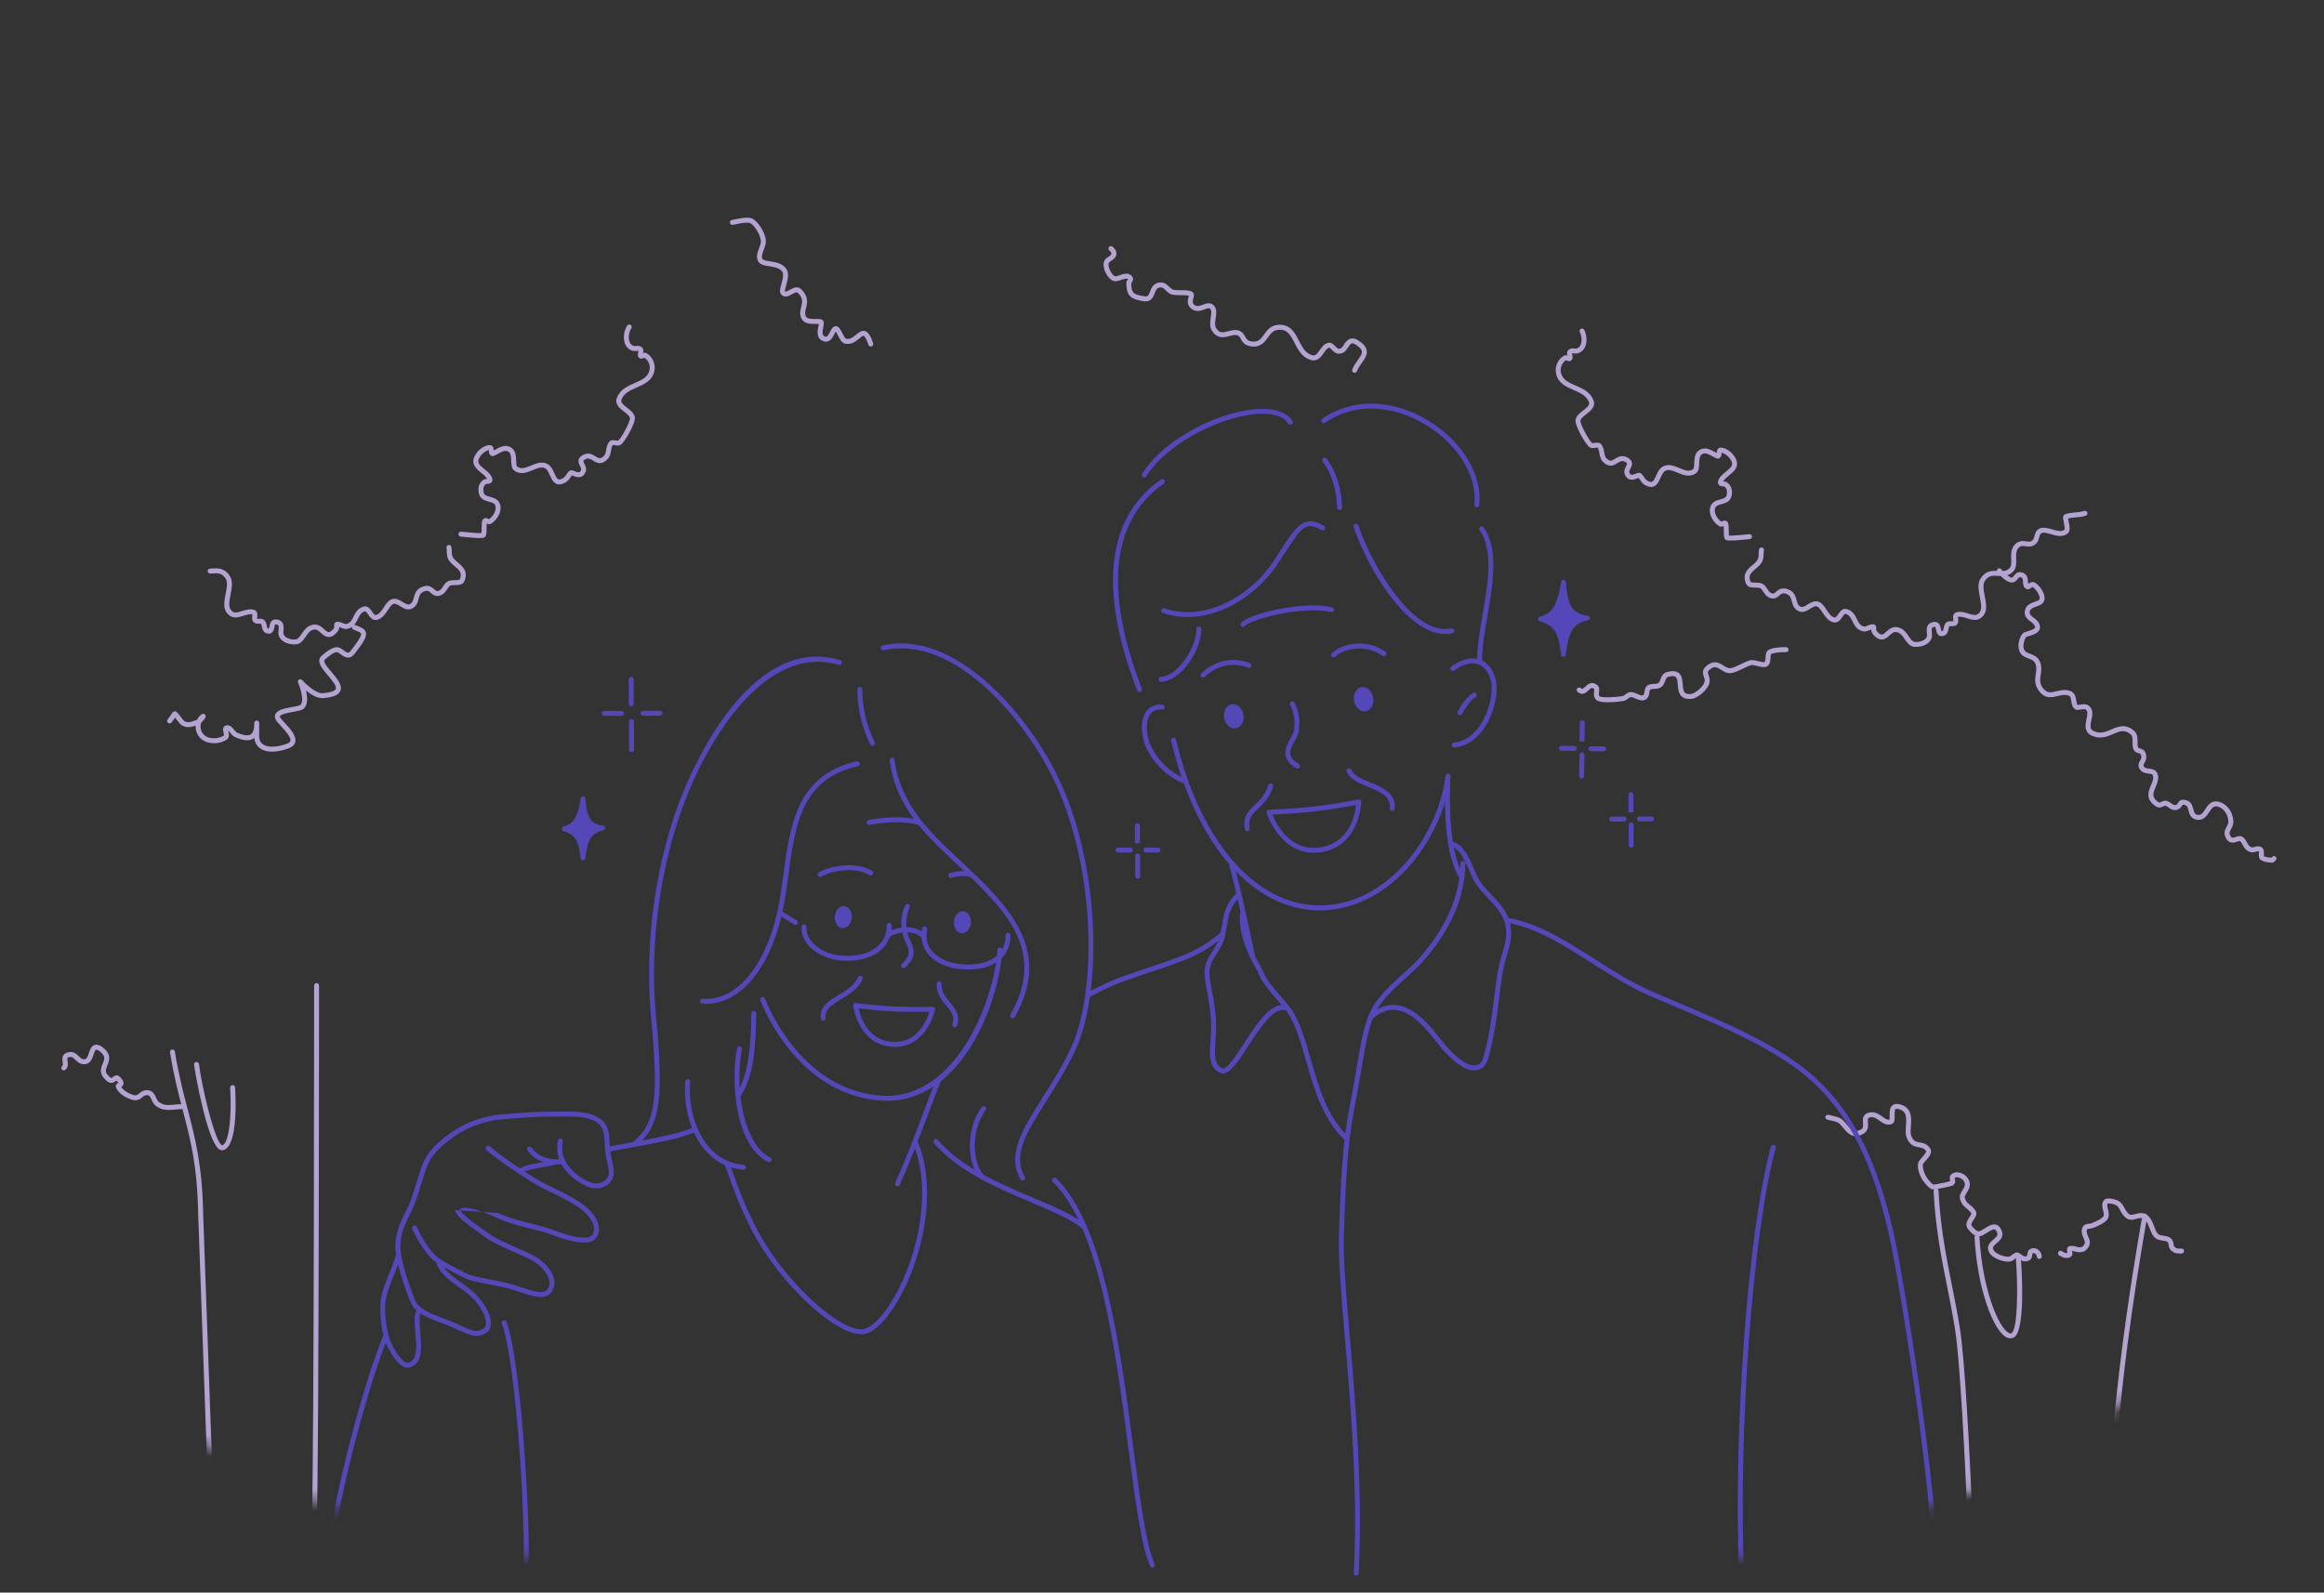 <svg xmlns="http://www.w3.org/2000/svg" width="213" height="146" viewBox="0 0 213 146" fill="none"><rect x="0" y="0" width="213" height="146" fill="#333333" stroke="none"/><mask id="mask0_457_1471" style="mask-type:luminance" maskUnits="userSpaceOnUse" x="0" y="0" width="213" height="146"><path d="M130.937 145.148H83.503C31.11 145.148 0.677 133.877 0.016 94.465C-0.967 35.738 42.883 2.845 93.932 0.176C143.195 -2.4 213.001 23.218 213 86.886C213 126.304 183.333 145.148 130.937 145.148Z" fill="white"></path></mask><g mask="url(#mask0_457_1471)"><path d="M180.718 142.453C180.602 142.453 180.501 142.364 180.49 142.248C180.458 141.894 180.397 140.575 180.312 138.752C180.084 133.857 179.663 124.746 179.158 121.685C178.947 120.397 178.702 119.167 178.466 117.979C177.938 115.335 177.39 112.598 177.217 109.174C177.209 109.048 177.308 108.943 177.431 108.937C177.571 108.919 177.665 109.026 177.671 109.151C177.842 112.543 178.362 115.139 178.91 117.89C179.147 119.083 179.395 120.318 179.605 121.612C180.115 124.7 180.522 133.482 180.766 138.731C180.851 140.549 180.91 141.862 180.943 142.202C180.956 142.328 180.864 142.439 180.738 142.452C180.73 142.452 180.726 142.453 180.717 142.453H180.718Z" fill="#B4A2D1"></path><path d="M193.549 138.42H193.547C193.418 138.42 193.32 138.317 193.32 138.191C193.385 127.679 196.329 111.605 196.355 111.443C196.377 111.32 196.495 111.241 196.619 111.261C196.745 111.284 196.825 111.403 196.804 111.525C196.771 111.686 193.834 127.722 193.775 138.195C193.773 138.319 193.672 138.42 193.549 138.42Z" fill="#B4A2D1"></path><path d="M184.26 122.688C184.145 122.688 184.006 122.656 183.851 122.57C182.675 121.896 181.239 118.206 180.969 113.42C180.961 113.294 181.057 113.189 181.183 113.181C181.322 113.167 181.415 113.27 181.42 113.395C181.693 118.227 183.167 121.655 184.079 122.176C184.223 122.261 184.305 122.239 184.352 122.214C184.9 121.93 184.987 118.328 184.751 115.151C184.737 115.026 184.833 114.918 184.959 114.908C185.082 114.896 185.191 114.992 185.201 115.116C185.324 116.737 185.636 122.065 184.558 122.616C184.483 122.655 184.381 122.688 184.261 122.688H184.26Z" fill="#B4A2D1"></path><path d="M28.813 139.406H28.808C28.679 139.401 28.582 139.296 28.587 139.171C28.788 133.143 28.788 90.772 28.788 90.345C28.788 90.219 28.888 90.117 29.014 90.117C29.14 90.117 29.24 90.219 29.24 90.345C29.24 90.772 29.24 133.151 29.04 139.185C29.034 139.31 28.934 139.406 28.813 139.406Z" fill="#B4A2D1"></path><path d="M19.211 134.387C19.09 134.387 18.987 134.291 18.982 134.169L18.166 111.362C18.086 106.884 17.479 104.56 16.776 101.872C16.364 100.302 15.943 98.682 15.582 96.472C15.562 96.351 15.643 96.233 15.768 96.214C15.891 96.193 16.01 96.277 16.027 96.402C16.385 98.588 16.808 100.2 17.217 101.756C17.897 104.363 18.539 106.822 18.623 111.351L19.438 134.153C19.443 134.277 19.345 134.383 19.219 134.387H19.212H19.211Z" fill="#B4A2D1"></path><path d="M184.05 115.659C183.487 115.659 182.635 115.327 182.357 114.882C181.966 114.257 182.413 113.871 182.712 113.617C183.008 113.362 183.12 113.24 183.052 113.031C183.011 112.902 182.939 112.74 182.833 112.704C182.682 112.647 182.385 112.838 182.143 112.99C181.924 113.131 181.698 113.275 181.477 113.318C181.017 113.419 180.628 112.971 180.397 112.706C180.03 112.287 180.328 111.843 180.522 111.55C180.584 111.456 180.69 111.296 180.69 111.242C180.582 111.056 180.432 110.937 180.272 110.808C180.026 110.607 179.744 110.381 179.632 109.859C179.574 109.568 179.731 109.32 179.87 109.1C180.067 108.786 180.18 108.577 179.99 108.277C179.841 108.042 179.46 107.839 179.203 107.947C179.162 107.967 179.151 107.98 179.151 107.98C179.151 107.994 179.161 108.058 179.17 108.094C179.196 108.225 179.244 108.47 179.026 108.646C178.889 108.757 177.257 109.093 177.044 109.016C176.759 108.915 176.365 108.397 176.251 108.242C176.006 107.906 175.631 107.06 175.835 106.532C175.881 106.412 175.997 106.284 176.14 106.122C176.437 105.79 176.573 105.588 176.532 105.528C176.354 105.258 176.14 105.223 175.872 105.174C175.505 105.11 175.046 105.029 174.755 104.313C174.626 104.002 174.653 103.619 174.685 103.212C174.745 102.36 174.745 101.827 173.954 101.664C173.847 101.642 173.769 101.644 173.73 101.674C173.64 101.748 173.644 102.055 173.648 102.258C173.653 102.599 173.659 102.986 173.318 103.068C172.863 103.177 172.534 102.937 172.243 102.726C171.98 102.533 171.751 102.365 171.437 102.423C171.185 102.469 171.169 102.538 171.198 102.909C171.224 103.214 171.257 103.675 170.781 103.938C169.816 104.466 169.325 103.869 168.929 103.389C168.816 103.252 168.696 103.112 168.576 102.998C168.408 102.844 168.087 102.775 167.807 102.716C167.681 102.691 167.568 102.667 167.468 102.636C167.344 102.6 167.274 102.476 167.31 102.356C167.346 102.235 167.473 102.169 167.593 102.202C167.684 102.23 167.79 102.251 167.9 102.274C168.238 102.346 168.624 102.425 168.883 102.667C169.03 102.799 169.157 102.953 169.278 103.102C169.707 103.619 169.957 103.876 170.565 103.542C170.764 103.43 170.772 103.282 170.75 102.943C170.721 102.628 170.682 102.102 171.36 101.979C171.864 101.887 172.222 102.149 172.515 102.36C172.777 102.555 172.96 102.676 173.181 102.637C173.198 102.563 173.196 102.387 173.194 102.267C173.19 101.927 173.186 101.539 173.444 101.325C173.593 101.203 173.796 101.167 174.046 101.219C175.266 101.473 175.191 102.498 175.139 103.246C175.111 103.596 175.088 103.928 175.175 104.141C175.371 104.625 175.614 104.668 175.95 104.729C176.251 104.78 176.627 104.848 176.91 105.282C177.16 105.663 176.766 106.105 176.478 106.427C176.393 106.522 176.277 106.65 176.257 106.696C176.147 106.997 176.397 107.668 176.619 107.977C176.83 108.27 177.101 108.558 177.196 108.591C177.199 108.593 177.2 108.593 177.2 108.593C177.363 108.593 178.472 108.37 178.739 108.285C178.739 108.263 178.729 108.215 178.724 108.182C178.695 108.038 178.629 107.699 179.028 107.532C179.517 107.327 180.119 107.627 180.376 108.038C180.727 108.596 180.454 109.029 180.252 109.344C180.147 109.511 180.055 109.656 180.078 109.767C180.152 110.133 180.332 110.274 180.557 110.457C180.736 110.598 180.94 110.76 181.091 111.042C181.236 111.297 181.055 111.565 180.901 111.801C180.69 112.117 180.621 112.271 180.726 112.394C180.893 112.588 181.179 112.915 181.388 112.877C181.524 112.848 181.717 112.725 181.902 112.61C182.242 112.393 182.626 112.149 182.989 112.278C183.212 112.359 183.374 112.558 183.483 112.889C183.656 113.406 183.28 113.727 183.01 113.961C182.668 114.251 182.575 114.369 182.741 114.641C182.937 114.951 183.779 115.275 184.173 115.195C184.204 115.185 184.302 115.114 184.363 115.065C184.577 114.906 184.818 114.729 185.048 114.865C185.109 114.905 185.173 114.951 185.236 114.996C185.462 115.158 185.578 115.229 185.769 115.143C185.794 115.123 185.8 115.053 185.802 115.012C185.818 114.868 185.84 114.598 186.142 114.471C186.347 114.387 186.563 114.406 186.753 114.527C186.975 114.668 187.124 114.92 187.135 115.169C187.137 115.297 187.042 115.4 186.915 115.405C186.794 115.409 186.684 115.313 186.68 115.188C186.674 115.087 186.604 114.969 186.511 114.909C186.447 114.868 186.383 114.863 186.318 114.888C186.277 114.905 186.267 114.909 186.254 115.055C186.239 115.199 186.216 115.44 185.954 115.559C185.515 115.754 185.202 115.526 184.971 115.361C184.932 115.334 184.896 115.306 184.855 115.28C184.798 115.309 184.698 115.384 184.636 115.43C184.502 115.528 184.387 115.613 184.266 115.638C184.201 115.651 184.129 115.658 184.052 115.658L184.05 115.659Z" fill="#B4A2D1"></path><path d="M124.152 34.174C124.123 34.174 124.095 34.169 124.067 34.157C123.952 34.11 123.895 33.98 123.941 33.862C124.075 33.532 124.273 33.25 124.449 33.004C124.67 32.692 124.86 32.425 124.817 32.194C124.781 32.01 124.583 31.802 124.23 31.58C123.888 31.366 123.788 31.486 123.543 31.864C123.43 32.037 123.314 32.216 123.147 32.308C122.587 32.62 122.246 32.259 122.04 32.046C121.979 31.979 121.869 31.863 121.832 31.872C121.636 31.911 121.487 32.128 121.33 32.356C121.081 32.714 120.744 33.204 120.072 32.979C119.305 32.724 118.958 32.041 118.649 31.439C118.242 30.645 117.962 30.162 117.143 30.236C116.691 30.275 116.471 30.578 116.217 30.929C115.902 31.364 115.517 31.909 114.587 31.74C114.037 31.639 113.856 31.316 113.726 31.078C113.633 30.902 113.571 30.803 113.424 30.745C113.216 30.662 112.961 30.732 112.691 30.804C112.218 30.931 111.571 31.105 111.086 30.326C110.841 29.936 110.91 29.488 110.969 29.093C111.016 28.797 111.062 28.52 110.957 28.363C110.864 28.221 110.779 28.221 110.405 28.358C110.064 28.482 109.599 28.654 109.158 28.277C108.744 27.923 108.862 27.49 108.937 27.23C108.945 27.196 108.957 27.15 108.965 27.114C108.767 27.058 108.481 27.058 108.208 27.058C107.963 27.058 107.704 27.058 107.485 27.017C107.194 26.96 107.009 26.777 106.847 26.617C106.638 26.412 106.52 26.308 106.262 26.36C106.023 26.409 105.944 26.591 105.827 26.888C105.701 27.221 105.511 27.724 104.801 27.609C103.733 27.43 103.234 27.208 103.234 25.941C103.234 25.814 103.298 25.718 103.35 25.643C103.363 25.629 103.375 25.609 103.386 25.592C103.287 25.502 103.109 25.542 102.771 25.658C102.529 25.741 102.298 25.82 102.088 25.767C101.672 25.663 101.278 25.044 101.172 24.532C101.095 24.145 101.182 23.836 101.416 23.659C101.447 23.636 101.486 23.61 101.532 23.582C101.648 23.505 101.843 23.375 101.867 23.259C101.871 23.243 101.879 23.199 101.825 23.113C101.786 23.061 101.72 22.998 101.671 22.957C101.579 22.876 101.566 22.732 101.648 22.639C101.73 22.543 101.874 22.533 101.97 22.615C102.042 22.68 102.134 22.766 102.204 22.862C102.306 23.022 102.348 23.186 102.312 23.35C102.249 23.651 101.97 23.838 101.781 23.959C101.746 23.983 101.715 24.003 101.692 24.022C101.566 24.112 101.599 24.344 101.62 24.441C101.705 24.87 102.032 25.285 102.199 25.327C102.278 25.345 102.469 25.28 102.621 25.229C102.979 25.108 103.465 24.938 103.771 25.345C103.949 25.579 103.789 25.804 103.725 25.899C103.71 25.921 103.686 25.953 103.681 25.968C103.686 26.919 103.934 27.003 104.875 27.158C105.199 27.214 105.266 27.089 105.406 26.726C105.521 26.425 105.678 26.014 106.173 25.913C106.674 25.812 106.947 26.079 107.162 26.292C107.299 26.424 107.415 26.538 107.577 26.57C107.746 26.603 107.971 26.603 108.205 26.603C108.55 26.601 108.912 26.601 109.193 26.713C109.515 26.841 109.422 27.174 109.37 27.353C109.301 27.61 109.265 27.773 109.453 27.934C109.68 28.125 109.903 28.058 110.248 27.931C110.574 27.811 111.025 27.649 111.334 28.109C111.537 28.415 111.478 28.793 111.422 29.161C111.367 29.508 111.316 29.839 111.468 30.085C111.764 30.556 112.052 30.505 112.572 30.364C112.889 30.279 113.246 30.184 113.593 30.323C113.897 30.443 114.023 30.675 114.126 30.859C114.244 31.075 114.327 31.23 114.665 31.294C115.312 31.407 115.539 31.098 115.85 30.664C116.129 30.279 116.443 29.842 117.104 29.782C118.251 29.677 118.681 30.503 119.052 31.231C119.348 31.808 119.623 32.352 120.218 32.548C120.532 32.651 120.678 32.501 120.953 32.099C121.149 31.818 121.365 31.5 121.743 31.427C122.024 31.369 122.214 31.569 122.372 31.731C122.595 31.968 122.696 32.037 122.924 31.91C122.997 31.871 123.082 31.737 123.159 31.616C123.36 31.307 123.735 30.731 124.472 31.196C124.948 31.494 125.197 31.783 125.259 32.104C125.341 32.525 125.089 32.883 124.819 33.261C124.651 33.502 124.476 33.747 124.363 34.03C124.326 34.116 124.239 34.172 124.152 34.172V34.174Z" fill="#B4A2D1"></path><path d="M147.353 64.374C146.914 64.374 146.502 64.328 146.324 64.181C146.04 63.947 146.079 63.614 146.103 63.394C146.112 63.309 146.131 63.171 146.103 63.152C145.926 63.008 145.842 63.05 145.583 63.294C145.392 63.474 145.106 63.741 144.744 63.53C144.7 63.504 144.649 63.471 144.597 63.433C144.499 63.356 144.476 63.214 144.551 63.114C144.63 63.014 144.772 62.995 144.87 63.071C144.909 63.097 144.942 63.122 144.976 63.141C145.028 63.172 145.073 63.15 145.274 62.963C145.5 62.751 145.882 62.395 146.386 62.796C146.608 62.973 146.579 63.246 146.556 63.446C146.53 63.661 146.53 63.762 146.612 63.834C146.826 63.993 148.309 63.907 148.751 63.801C148.802 63.788 148.88 63.727 148.946 63.673C149.067 63.581 149.2 63.478 149.37 63.454C149.641 63.418 149.873 63.525 150.08 63.62C150.261 63.702 150.42 63.774 150.564 63.745C150.652 63.728 150.677 63.67 150.72 63.414C150.742 63.267 150.766 63.113 150.85 62.985C151.031 62.715 151.342 62.705 151.592 62.694C151.759 62.687 151.914 62.679 151.996 62.613C152.088 62.539 152.133 62.416 152.184 62.276C152.269 62.036 152.387 61.712 152.814 61.599C153.267 61.484 153.602 61.508 153.834 61.674C154.158 61.904 154.191 62.321 154.222 62.725C154.246 63.046 154.27 63.376 154.446 63.52C154.551 63.609 154.733 63.641 154.987 63.618C155.375 63.578 156.113 62.933 156.219 62.537C156.27 62.346 156.222 62.201 156.162 62.034C156.034 61.667 155.975 61.33 156.558 60.921C157.161 60.502 157.626 60.799 157.969 61.016C158.187 61.155 158.383 61.273 158.586 61.253C158.859 61.221 159.225 61.042 159.572 60.875C159.831 60.747 160.101 60.618 160.342 60.544C160.586 60.467 160.877 60.54 161.158 60.611C161.356 60.659 161.559 60.711 161.706 60.699C161.773 60.691 161.799 60.595 161.817 60.284C161.829 60.071 161.842 59.85 161.961 59.695C162.247 59.316 163.464 59.326 163.703 59.326C163.829 59.329 163.926 59.432 163.924 59.557C163.922 59.683 163.821 59.78 163.698 59.78H163.692C163.104 59.768 162.426 59.86 162.321 59.97C162.288 60.013 162.278 60.192 162.27 60.31C162.255 60.608 162.224 61.104 161.75 61.15C161.524 61.17 161.285 61.109 161.051 61.051C160.839 60.996 160.598 60.939 160.477 60.975C160.268 61.04 160.029 61.156 159.774 61.282C159.389 61.468 158.991 61.662 158.642 61.703C158.272 61.744 157.981 61.561 157.725 61.396C157.362 61.168 157.16 61.059 156.82 61.294C156.47 61.538 156.503 61.632 156.591 61.885C156.66 62.072 156.748 62.329 156.66 62.656C156.503 63.232 155.605 64.01 155.034 64.067C154.651 64.105 154.362 64.041 154.154 63.866C153.835 63.6 153.801 63.154 153.771 62.761C153.745 62.447 153.721 62.15 153.572 62.042C153.459 61.962 153.237 61.961 152.929 62.039C152.741 62.088 152.695 62.201 152.612 62.429C152.547 62.609 152.473 62.81 152.283 62.965C152.085 63.127 151.833 63.139 151.611 63.148C151.405 63.155 151.277 63.166 151.231 63.238C151.199 63.282 151.184 63.389 151.166 63.486C151.13 63.718 151.07 64.108 150.656 64.191C150.371 64.247 150.115 64.134 149.892 64.034C149.727 63.955 149.568 63.886 149.434 63.905C149.384 63.911 149.3 63.976 149.228 64.034C149.125 64.114 149.005 64.207 148.86 64.243C148.721 64.275 148.003 64.377 147.354 64.377L147.353 64.374Z" fill="#B4A2D1"></path><path d="M208.21 79.082H208.195C207.908 79.07 207.54 79.031 207.233 78.851C207.008 78.72 207.02 78.461 207.032 78.271C207.032 78.202 207.037 78.071 207.02 78.037C206.95 78.022 206.852 78.051 206.747 78.08C206.602 78.12 206.439 78.166 206.268 78.115C205.828 77.985 205.668 77.687 205.543 77.448C205.471 77.315 205.408 77.2 205.306 77.111C205.278 77.083 205.144 77.125 205.045 77.158C204.791 77.241 204.369 77.38 204.068 76.926C203.738 76.421 203.926 76.07 204.076 75.791C204.165 75.624 204.24 75.483 204.234 75.308C204.216 74.766 203.887 74.127 203.295 73.951C202.902 73.833 202.745 74.036 202.485 74.44C202.258 74.79 201.948 75.27 201.294 75.136C200.766 75.026 200.658 74.596 200.575 74.282C200.513 74.028 200.47 73.881 200.323 73.827C200.112 73.746 200.056 73.766 200.056 73.766C200.043 73.771 200.015 73.817 199.996 73.848C199.927 73.964 199.816 74.139 199.548 74.229C199.195 74.342 198.922 74.149 198.723 74.005C198.666 73.963 198.607 73.921 198.551 73.886C198.451 73.832 198.414 73.851 198.296 73.912C198.057 74.035 197.79 74.128 197.375 73.766C196.649 73.129 196.922 72.496 197.141 71.987C197.265 71.699 197.38 71.427 197.334 71.168C197.3 70.983 197.218 70.952 196.899 70.912C196.644 70.876 196.322 70.836 196.124 70.535C195.885 70.17 196.042 69.896 196.147 69.713C196.219 69.589 196.262 69.505 196.257 69.397C196.241 69.108 196.17 69.088 195.992 69.039C195.856 69.001 195.656 68.946 195.554 68.723C195.451 68.492 195.451 68.243 195.454 68.001C195.457 67.674 195.447 67.469 195.295 67.335C194.728 66.839 194.293 67.026 193.696 67.281C193.233 67.481 192.707 67.709 192.075 67.561C190.941 67.296 191.118 66.469 191.234 65.921C191.34 65.436 191.362 65.191 191.147 65.04C191.069 64.985 190.76 65.034 190.63 65.052C190.429 65.084 190.31 65.103 190.205 65.029C189.917 64.829 189.873 64.515 189.837 64.26C189.789 63.923 189.766 63.755 189.366 63.712C189.091 63.685 188.825 63.749 188.568 63.811C188.035 63.94 187.426 64.088 186.87 63.333C186.435 62.752 186.515 62.242 186.584 61.791C186.639 61.436 186.687 61.128 186.518 60.778C186.402 60.546 186.181 60.462 185.921 60.364C185.511 60.215 185.005 60.025 184.994 59.188C184.991 58.91 185.148 58.141 185.537 57.967C185.592 57.941 185.684 57.913 185.797 57.881C185.975 57.83 186.518 57.671 186.518 57.511C186.512 57.301 186.366 57.177 186.119 56.992C185.872 56.804 185.563 56.57 185.571 56.146C185.586 55.486 186.1 55.308 186.476 55.177C186.68 55.106 186.87 55.041 186.921 54.931C186.957 54.853 186.939 54.719 186.87 54.54C186.762 54.26 186.476 53.887 186.259 53.802C186.262 53.814 186.188 53.868 186.147 53.897C186.046 53.971 185.928 54.056 185.784 54.014C185.442 53.912 185.424 53.57 185.413 53.346C185.397 53.024 185.369 52.94 185.148 52.906C185.074 52.897 185.04 52.919 184.925 53.07C184.844 53.173 184.744 53.305 184.585 53.366C183.957 53.611 183.066 52.47 183.059 52.457C182.985 52.358 183.003 52.217 183.106 52.141C183.205 52.067 183.345 52.087 183.422 52.187C183.696 52.554 184.251 53.004 184.421 52.943C184.462 52.927 184.515 52.858 184.567 52.794C184.683 52.64 184.866 52.409 185.216 52.458C185.828 52.547 185.851 53.053 185.87 53.324C185.87 53.378 185.875 53.47 185.888 53.527C186.014 53.434 186.207 53.296 186.42 53.378C186.835 53.538 187.177 54.075 187.295 54.375C187.414 54.678 187.427 54.922 187.335 55.121C187.203 55.406 186.899 55.512 186.63 55.604C186.246 55.737 186.033 55.827 186.028 56.155C186.022 56.339 186.164 56.455 186.398 56.633C186.65 56.824 186.966 57.064 186.972 57.507C186.976 58.009 186.318 58.203 185.927 58.316C185.84 58.343 185.767 58.363 185.723 58.38C185.613 58.432 185.449 58.918 185.449 59.184C185.454 59.709 185.703 59.802 186.079 59.941C186.37 60.049 186.733 60.184 186.926 60.578C187.16 61.059 187.094 61.485 187.034 61.862C186.973 62.276 186.913 62.635 187.232 63.063C187.613 63.577 187.952 63.495 188.465 63.372C188.745 63.302 189.062 63.225 189.414 63.261C190.166 63.339 190.24 63.857 190.289 64.197C190.317 64.4 190.341 64.538 190.429 64.624C190.462 64.62 190.508 64.612 190.563 64.606C190.841 64.562 191.18 64.509 191.41 64.667C191.898 65.008 191.778 65.566 191.68 66.013C191.547 66.65 191.51 66.962 192.185 67.118C192.671 67.233 193.082 67.055 193.52 66.865C194.128 66.604 194.811 66.308 195.594 66.993C195.916 67.272 195.914 67.66 195.914 68.003C195.911 68.206 195.911 68.396 195.975 68.538C195.985 68.561 196.017 68.575 196.12 68.602C196.331 68.66 196.683 68.758 196.715 69.372C196.727 69.619 196.625 69.797 196.545 69.938C196.444 70.113 196.424 70.157 196.509 70.287C196.589 70.406 196.731 70.431 196.962 70.462C197.25 70.499 197.69 70.556 197.783 71.088C197.852 71.481 197.698 71.846 197.561 72.165C197.33 72.703 197.222 73.026 197.679 73.427C197.893 73.615 197.95 73.584 198.091 73.509C198.235 73.435 198.456 73.319 198.767 73.491C198.842 73.53 198.917 73.584 198.992 73.636C199.185 73.775 199.293 73.835 199.411 73.796C199.521 73.76 199.56 73.702 199.614 73.609C199.782 73.338 199.988 73.208 200.489 73.403C200.862 73.545 200.95 73.894 201.022 74.172C201.099 74.48 201.15 74.642 201.39 74.691C201.724 74.76 201.866 74.567 202.108 74.195C202.352 73.815 202.686 73.298 203.428 73.517C204.146 73.731 204.663 74.457 204.692 75.29C204.702 75.59 204.582 75.82 204.48 76.002C204.344 76.256 204.267 76.395 204.452 76.675C204.549 76.824 204.629 76.817 204.905 76.727C205.109 76.663 205.384 76.569 205.61 76.768C205.775 76.914 205.865 77.086 205.947 77.236C206.061 77.448 206.143 77.606 206.397 77.679C206.444 77.693 206.541 77.667 206.624 77.643C206.773 77.6 206.958 77.551 207.151 77.606C207.514 77.713 207.497 78.088 207.485 78.291C207.484 78.353 207.481 78.459 207.491 78.487C207.67 78.584 207.943 78.615 208.17 78.629C208.173 78.623 208.175 78.618 208.181 78.615C208.214 78.579 208.245 78.546 208.281 78.52C208.379 78.445 208.518 78.468 208.593 78.566C208.667 78.664 208.649 78.805 208.551 78.883C208.541 78.893 208.528 78.906 208.518 78.917C208.466 78.976 208.366 79.083 208.214 79.083L208.21 79.082Z" fill="#B4A2D1"></path><path d="M175.624 59.306C175.544 59.306 175.467 59.3 175.401 59.291C175.015 59.234 174.786 58.906 174.564 58.587C174.402 58.349 174.232 58.102 174.011 58.005C173.651 57.844 173.468 57.985 173.177 58.252C172.946 58.465 172.66 58.725 172.24 58.588C171.965 58.497 171.589 58.156 171.512 57.851C171.501 57.802 171.498 57.753 171.501 57.708C171.45 57.724 171.396 57.745 171.341 57.768C171.097 57.871 170.794 58.002 170.335 57.697C170.052 57.51 169.918 57.231 169.787 56.962C169.634 56.654 169.509 56.39 169.174 56.278C169.093 56.25 169.041 56.283 168.856 56.556C168.686 56.807 168.431 57.186 167.963 57.031C167.515 56.88 167.255 56.489 167.028 56.142C166.861 55.889 166.702 55.649 166.516 55.587C166.354 55.534 166.137 55.664 165.908 55.805C165.604 55.992 165.258 56.204 164.882 56.042C164.413 55.842 164.308 55.449 164.223 55.133C164.133 54.801 164.066 54.559 163.682 54.434C163.376 54.331 163.27 54.426 163.091 54.586C162.926 54.734 162.7 54.938 162.314 54.842C161.933 54.748 161.75 54.464 161.603 54.239C161.506 54.087 161.423 53.958 161.302 53.909C161.209 53.871 161.05 53.87 160.895 53.868C160.568 53.865 160.164 53.86 160.018 53.495C159.663 52.602 160.187 52.159 160.61 51.806C160.823 51.625 161.029 51.457 161.119 51.242C161.176 51.113 161.181 50.95 161.186 50.779C161.188 50.643 161.193 50.504 161.222 50.365C161.245 50.242 161.366 50.161 161.487 50.187C161.611 50.21 161.691 50.329 161.667 50.453C161.643 50.557 161.641 50.67 161.638 50.792C161.633 50.997 161.625 51.21 161.537 51.421C161.401 51.735 161.147 51.946 160.902 52.152C160.457 52.526 160.215 52.765 160.439 53.325C160.471 53.408 160.711 53.41 160.902 53.415C161.095 53.416 161.296 53.42 161.47 53.487C161.722 53.588 161.861 53.804 161.985 53.994C162.106 54.187 162.217 54.35 162.423 54.403C162.569 54.438 162.634 54.384 162.786 54.248C162.977 54.077 163.27 53.818 163.828 54.002C164.441 54.206 164.562 54.655 164.66 55.015C164.745 55.332 164.806 55.518 165.058 55.626C165.207 55.689 165.397 55.584 165.671 55.417C165.964 55.237 166.293 55.035 166.659 55.157C166.993 55.268 167.202 55.587 167.405 55.894C167.603 56.191 167.804 56.501 168.102 56.599C168.22 56.638 168.284 56.586 168.475 56.304C168.637 56.065 168.879 55.703 169.317 55.851C169.831 56.019 170.021 56.414 170.194 56.761C170.305 56.998 170.405 57.198 170.582 57.32C170.837 57.489 170.952 57.441 171.162 57.352C171.295 57.294 171.462 57.223 171.672 57.223C171.736 57.223 171.839 57.266 171.881 57.315C171.979 57.42 171.967 57.554 171.959 57.661C171.955 57.689 171.951 57.73 171.951 57.748C171.984 57.87 172.228 58.109 172.38 58.157C172.532 58.21 172.641 58.126 172.87 57.917C173.155 57.657 173.544 57.301 174.193 57.589C174.532 57.737 174.748 58.051 174.939 58.328C175.111 58.578 175.274 58.814 175.462 58.841C175.852 58.897 176.478 58.74 176.602 58.356C176.63 58.282 176.617 58.146 176.602 58.017C176.575 57.723 176.53 57.229 177.037 57.059C177.263 56.985 177.441 56.99 177.587 57.076C177.8 57.199 177.848 57.444 177.889 57.642C177.904 57.717 177.927 57.842 177.955 57.871C178.069 57.845 178.092 57.819 178.141 57.585C178.177 57.406 178.224 57.182 178.417 57.036C178.543 56.942 178.702 56.946 178.839 56.951C178.895 56.954 179.003 56.956 179.029 56.941C179.035 56.922 179.022 56.824 179.017 56.764C178.996 56.584 178.96 56.247 179.289 56.137C179.66 56.015 180.054 56.137 180.406 56.246C180.722 56.345 181.023 56.437 181.217 56.33C181.681 56.062 181.621 55.554 181.461 54.747C181.34 54.128 181.217 53.487 181.543 52.994C182.022 52.277 182.642 52.314 183.146 52.34C183.543 52.364 183.882 52.383 184.17 52.094C184.353 51.914 184.342 51.601 184.333 51.237C184.32 50.816 184.307 50.338 184.621 49.97C185.007 49.524 185.406 49.583 185.699 49.628C185.947 49.662 186.098 49.676 186.274 49.538C186.374 49.456 186.415 49.308 186.464 49.135C186.541 48.857 186.649 48.473 187.131 48.394C187.442 48.34 187.785 48.44 188.111 48.535C188.536 48.659 188.943 48.778 189.221 48.556C189.272 48.474 189.19 48.081 189.154 47.914C189.082 47.559 189.01 47.225 189.291 47.132C189.595 47.03 189.908 47.004 190.208 46.976C190.5 46.951 190.772 46.927 191.024 46.842C191.143 46.805 191.271 46.868 191.31 46.986C191.351 47.106 191.287 47.233 191.166 47.271C190.865 47.373 190.551 47.4 190.25 47.428C190.003 47.45 189.764 47.469 189.545 47.528C189.554 47.61 189.578 47.731 189.596 47.82C189.683 48.227 189.781 48.687 189.504 48.909C189.041 49.278 188.48 49.115 187.982 48.969C187.691 48.885 187.413 48.802 187.202 48.84C187.025 48.869 186.979 48.971 186.902 49.257C186.84 49.472 186.771 49.717 186.557 49.89C186.215 50.161 185.891 50.112 185.63 50.072C185.365 50.033 185.191 50.008 184.969 50.265C184.766 50.498 184.775 50.853 184.789 51.222C184.803 51.65 184.816 52.094 184.496 52.413C184.06 52.845 183.561 52.817 183.121 52.791C182.641 52.764 182.257 52.742 181.923 53.242C181.699 53.581 181.802 54.103 181.908 54.656C182.057 55.415 182.224 56.273 181.439 56.72C181.078 56.928 180.669 56.8 180.273 56.676C179.975 56.584 179.666 56.489 179.434 56.565C179.452 56.565 179.462 56.658 179.467 56.712C179.485 56.878 179.511 57.101 179.351 57.261C179.197 57.416 178.98 57.406 178.822 57.4C178.775 57.4 178.698 57.397 178.675 57.405C178.634 57.439 178.61 57.553 178.588 57.67C178.541 57.892 178.474 58.225 178.078 58.303C177.931 58.334 177.805 58.313 177.702 58.242C177.525 58.126 177.481 57.913 177.444 57.728C177.429 57.642 177.396 57.485 177.36 57.464C177.36 57.464 177.319 57.442 177.182 57.491C177.044 57.534 177.025 57.614 177.059 57.971C177.072 58.149 177.09 58.334 177.036 58.498C176.842 59.076 176.15 59.302 175.626 59.302L175.624 59.306Z" fill="#B4A2D1"></path><path d="M158.605 49.554C158.469 49.554 158.36 49.547 158.281 49.533C157.997 49.478 157.994 49.136 157.99 48.614C157.99 48.498 157.99 48.337 157.979 48.226C157.876 48.273 157.722 48.327 157.567 48.234C157.099 47.954 156.649 47.299 156.711 46.691C156.775 46.021 157.289 45.882 157.663 45.782C158.036 45.68 158.229 45.613 158.27 45.298C158.314 44.945 158.245 44.741 158.023 44.593C158.018 44.593 157.961 44.589 157.926 44.589C157.794 44.577 157.619 44.566 157.516 44.423C157.474 44.363 157.429 44.265 157.466 44.119C157.563 43.738 157.879 43.482 158.189 43.233C158.698 42.821 158.927 42.6 158.597 42.104C158.462 41.901 158.346 41.786 158.137 41.649C158.054 41.593 157.898 41.523 157.797 41.498C157.794 41.513 157.794 41.533 157.789 41.547C157.771 41.715 157.749 41.906 157.592 41.999C157.512 42.05 157.411 42.055 157.314 42.016C157.198 41.969 157.072 41.901 156.943 41.829C156.504 41.583 156.215 41.452 155.924 41.692C155.767 41.826 155.749 42.168 155.736 42.472C155.72 42.845 155.703 43.196 155.451 43.377C154.864 43.794 154.271 43.549 153.752 43.328C153.382 43.173 153.031 43.027 152.723 43.12C152.46 43.201 152.324 43.5 152.185 43.819C152 44.233 151.725 44.864 150.958 44.557C150.582 44.408 150.448 44.201 150.333 44.022C150.286 43.95 150.241 43.881 150.181 43.811C150.145 43.823 150.101 43.84 150.065 43.855C149.811 43.955 149.218 44.193 148.925 43.513C148.791 43.205 148.931 42.941 149.031 42.744C149.16 42.496 149.174 42.469 148.964 42.349C148.689 42.192 148.526 42.276 148.243 42.454C147.994 42.61 147.652 42.821 147.23 42.58C146.705 42.28 146.637 41.872 146.586 41.541C146.553 41.343 146.524 41.171 146.412 41.02C146.396 41.024 146.291 41.041 146.23 41.054C146.073 41.077 145.897 41.107 145.74 41.027C145.334 40.824 144.296 38.954 144.405 38.467C144.485 38.102 144.807 37.854 145.118 37.612C145.535 37.285 145.72 37.105 145.629 36.863C145.405 36.267 144.834 36.021 144.232 35.758C143.558 35.465 142.793 35.133 142.613 34.23C142.482 33.582 142.806 32.879 143.367 32.597C143.47 32.547 143.568 32.56 143.65 32.585C143.62 32.435 143.594 32.268 143.697 32.141C143.892 31.898 144.15 31.928 144.32 31.948C144.387 31.956 144.459 31.962 144.497 31.95C144.679 31.892 144.803 31.771 144.879 31.59C145.029 31.226 144.942 30.743 144.793 30.445C144.738 30.334 144.785 30.198 144.895 30.142C145.006 30.087 145.145 30.133 145.201 30.246C145.398 30.642 145.503 31.267 145.299 31.763C145.173 32.063 144.947 32.279 144.64 32.379C144.506 32.423 144.373 32.411 144.264 32.397C144.149 32.383 144.104 32.383 144.079 32.4C144.079 32.434 144.091 32.487 144.099 32.521C144.131 32.681 144.172 32.88 144.033 33.02C143.869 33.181 143.663 33.084 143.574 33.043C143.564 33.038 143.546 33.03 143.533 33.023C143.175 33.228 142.966 33.707 143.057 34.141C143.191 34.812 143.755 35.057 144.413 35.342C145.043 35.616 145.759 35.927 146.052 36.704C146.268 37.282 145.785 37.662 145.393 37.967C145.145 38.161 144.889 38.36 144.848 38.564C144.809 38.858 145.659 40.456 145.942 40.623C145.972 40.633 146.086 40.615 146.151 40.604C146.334 40.574 146.609 40.529 146.771 40.745C146.954 40.987 146.995 41.242 147.031 41.469C147.083 41.774 147.119 41.995 147.455 42.186C147.623 42.283 147.738 42.232 148.001 42.068C148.281 41.896 148.665 41.656 149.19 41.955C149.774 42.292 149.556 42.721 149.435 42.952C149.347 43.119 149.295 43.228 149.342 43.332C149.444 43.574 149.555 43.57 149.894 43.432C150.072 43.362 150.288 43.275 150.448 43.435C150.574 43.56 150.648 43.674 150.713 43.777C150.817 43.936 150.885 44.039 151.125 44.135C151.45 44.265 151.543 44.149 151.771 43.633C151.931 43.274 152.129 42.825 152.595 42.687C153.061 42.547 153.501 42.73 153.928 42.908C154.401 43.108 154.808 43.278 155.184 43.006C155.262 42.955 155.276 42.651 155.284 42.451C155.3 42.055 155.322 41.604 155.634 41.343C156.188 40.885 156.754 41.202 157.166 41.433C157.224 41.465 157.281 41.497 157.338 41.528C157.338 41.516 157.339 41.505 157.343 41.495C157.36 41.341 157.376 41.194 157.495 41.104C157.795 40.878 158.387 41.268 158.392 41.271C158.647 41.442 158.806 41.599 158.976 41.854C159.55 42.715 158.926 43.218 158.472 43.584C158.248 43.766 158.034 43.938 157.942 44.13C157.95 44.134 157.952 44.134 157.957 44.134C158.064 44.141 158.179 44.149 158.277 44.215C158.82 44.577 158.745 45.162 158.721 45.355C158.644 45.985 158.148 46.119 157.782 46.216C157.396 46.321 157.198 46.392 157.162 46.735C157.124 47.123 157.443 47.609 157.767 47.824C157.787 47.817 157.808 47.807 157.823 47.798C157.916 47.754 158.138 47.65 158.309 47.824C158.433 47.945 158.441 48.167 158.443 48.61C158.443 48.754 158.448 48.978 158.463 49.098C158.827 49.119 159.71 49.03 160.153 48.986L160.325 48.969C160.447 48.96 160.561 49.05 160.574 49.171C160.585 49.297 160.495 49.407 160.369 49.42L160.199 49.438C159.601 49.498 159 49.554 158.606 49.554L158.605 49.554Z" fill="#B4A2D1"></path><path d="M79.81 31.765C79.715 31.765 79.627 31.707 79.596 31.611C79.357 30.894 79.197 30.798 79.153 30.785C79.078 30.765 78.902 30.908 78.763 31.026C78.457 31.278 78.042 31.623 77.46 31.505C77.148 31.442 76.966 31.083 76.791 30.736C76.734 30.622 76.654 30.465 76.595 30.387C76.572 30.44 76.515 30.549 76.477 30.625C76.312 30.948 76.003 31.554 75.355 31.228C74.802 30.953 74.93 30.305 75.007 29.919C75.02 29.848 75.039 29.762 75.046 29.697C74.964 29.693 74.861 29.694 74.752 29.694C74.312 29.702 73.711 29.706 73.458 29.208C73.26 28.809 73.352 28.446 73.433 28.127C73.543 27.692 73.631 27.35 73.119 26.838C73.029 26.75 72.903 26.797 72.599 26.967C72.32 27.122 71.855 27.383 71.554 26.931C71.423 26.735 71.5 26.451 71.61 26.057C71.718 25.669 71.868 25.134 71.687 24.895C71.428 24.551 70.962 24.477 70.505 24.408C70.092 24.344 69.698 24.282 69.505 23.99C69.247 23.607 69.449 23.069 69.61 22.639C69.66 22.5 69.711 22.37 69.727 22.287C69.831 21.775 69.269 20.785 68.8 20.472C68.577 20.325 67.81 20.479 67.398 20.563L67.167 20.609C67.043 20.633 66.925 20.552 66.901 20.429C66.879 20.305 66.958 20.187 67.081 20.163L67.308 20.119C68.052 19.965 68.698 19.86 69.053 20.094C69.599 20.458 70.328 21.6 70.17 22.372C70.147 22.494 70.095 22.633 70.037 22.794C69.915 23.111 69.753 23.546 69.885 23.737C69.967 23.864 70.278 23.911 70.577 23.958C71.071 24.033 71.684 24.129 72.052 24.624C72.366 25.038 72.191 25.669 72.049 26.178C71.997 26.369 71.925 26.628 71.941 26.698C71.977 26.751 72.016 26.774 72.378 26.571C72.664 26.411 73.094 26.172 73.441 26.516C74.135 27.212 73.992 27.781 73.873 28.239C73.799 28.527 73.742 28.756 73.865 29.005C73.979 29.231 74.316 29.246 74.748 29.241C74.936 29.238 75.114 29.237 75.255 29.272C75.584 29.352 75.512 29.716 75.45 30.006C75.376 30.399 75.332 30.712 75.558 30.824C75.748 30.921 75.839 30.877 76.073 30.419C76.202 30.167 76.336 29.905 76.608 29.905C76.881 29.905 77.025 30.195 77.195 30.529C77.28 30.696 77.452 31.041 77.551 31.059C77.916 31.131 78.199 30.899 78.471 30.675C78.718 30.471 78.973 30.259 79.279 30.349C79.567 30.433 79.791 30.765 80.023 31.466C80.064 31.584 79.999 31.713 79.881 31.752C79.858 31.76 79.836 31.764 79.809 31.764L79.81 31.765Z" fill="#B4A2D1"></path><path d="M24.946 68.904C24.364 68.904 23.811 68.737 23.499 68.242C23.371 68.038 23.325 67.838 23.306 67.645C23.281 67.666 23.255 67.687 23.227 67.701C22.835 67.954 22.278 67.907 21.522 67.561C21.33 67.473 21.208 67.316 21.101 67.177C21.02 67.075 20.966 67.006 20.912 66.971C20.92 67.001 20.928 67.034 20.933 67.061C20.982 67.285 21.054 67.624 20.781 67.801C20.323 68.093 19.77 68.195 19.18 68.088C18.583 67.982 18.12 67.554 17.971 66.969C17.932 66.817 17.917 66.663 17.927 66.515C17.556 66.649 17.152 66.737 16.727 66.536C16.576 66.463 16.406 66.252 16.143 65.913C16.113 65.872 16.079 65.825 16.045 65.784C15.953 65.92 15.84 66.092 15.713 66.238C15.631 66.334 15.487 66.344 15.391 66.262C15.298 66.179 15.286 66.035 15.368 65.941C15.476 65.818 15.582 65.66 15.665 65.534C15.814 65.309 15.878 65.208 16.027 65.208C16.176 65.208 16.248 65.307 16.503 65.636C16.624 65.791 16.848 66.081 16.927 66.127C17.267 66.293 17.615 66.153 18.019 65.992C18.034 65.986 18.055 65.973 18.075 65.957C18.163 65.788 18.286 65.637 18.438 65.513C18.541 65.434 18.636 65.418 18.726 65.465C18.806 65.504 18.858 65.591 18.853 65.681C18.85 65.809 18.649 66.056 18.448 66.232C18.372 66.422 18.355 66.639 18.413 66.858C18.492 67.179 18.76 67.553 19.259 67.642C19.733 67.727 20.174 67.649 20.533 67.419C20.538 67.39 20.507 67.238 20.487 67.159C20.446 66.966 20.402 66.768 20.525 66.617C20.573 66.557 20.66 66.487 20.816 66.487C21.143 66.487 21.32 66.716 21.46 66.902C21.545 67.008 21.622 67.108 21.71 67.149C22.299 67.418 22.736 67.478 22.981 67.323C23.195 67.185 23.305 66.851 23.305 66.33V66.28C23.305 66.154 23.405 66.054 23.532 66.054C23.66 66.054 23.759 66.155 23.759 66.28L23.753 67.28C23.747 67.558 23.743 67.779 23.885 68.002C24.302 68.672 25.571 68.469 26.321 68.167C26.494 68.098 26.595 68.011 26.618 67.91C26.692 67.581 26.134 66.979 25.766 66.579C25.464 66.257 25.293 66.067 25.233 65.896C25.156 65.684 25.21 65.52 25.269 65.42C25.491 65.04 26.155 64.924 26.796 64.811C27.058 64.765 27.45 64.696 27.527 64.633C27.933 64.242 27.501 62.995 27.319 62.588C27.27 62.487 27.306 62.368 27.401 62.305C27.494 62.243 27.62 62.261 27.692 62.343C28.009 62.696 28.959 63.592 29.581 63.546C30.543 63.469 30.736 63.249 30.772 63.159C30.883 62.896 30.425 62.353 30.054 61.921C29.517 61.289 28.964 60.638 29.44 60.159C29.448 60.152 30.289 59.326 30.877 59.326C31.108 59.326 31.301 59.472 31.489 59.612C31.841 59.877 31.941 59.914 32.134 59.668C32.469 59.24 33.163 58.35 33.094 58.09C33.065 57.984 32.806 57.882 32.507 57.762L32.389 57.716C32.273 57.669 32.216 57.538 32.263 57.422C32.308 57.304 32.44 57.248 32.556 57.295L32.672 57.341C33.123 57.518 33.444 57.647 33.532 57.971C33.632 58.338 33.39 58.799 32.492 59.947C32.008 60.568 31.491 60.18 31.213 59.973C31.098 59.885 30.956 59.779 30.877 59.779C30.611 59.779 30.047 60.194 29.762 60.479C29.579 60.661 30.035 61.196 30.403 61.628C30.898 62.211 31.41 62.812 31.196 63.333C31.036 63.714 30.534 63.925 29.619 63.998C29.088 64.044 28.491 63.665 28.041 63.295C28.184 63.868 28.241 64.573 27.842 64.958C27.688 65.108 27.389 65.164 26.877 65.256C26.466 65.329 25.779 65.45 25.663 65.647C25.655 65.66 25.643 65.683 25.663 65.743C25.696 65.835 25.921 66.076 26.1 66.269C26.587 66.794 27.188 67.444 27.063 68.009C27.006 68.264 26.812 68.459 26.491 68.588C26.088 68.75 25.506 68.904 24.948 68.904L24.946 68.904Z" fill="#B4A2D1"></path><path d="M20.366 105.446C20.29 105.446 20.196 105.426 20.1 105.362C18.978 104.645 17.869 98.273 17.788 97.609C17.772 97.485 17.858 97.372 17.983 97.356C18.11 97.339 18.223 97.427 18.239 97.552C18.521 99.828 19.757 104.893 20.369 104.992C21.089 104.763 21.228 101.767 21.095 99.714C21.087 99.591 21.183 99.481 21.308 99.474C21.432 99.463 21.54 99.561 21.547 99.685C21.604 100.568 21.825 105.004 20.497 105.426C20.464 105.436 20.416 105.446 20.366 105.446H20.366Z" fill="#B4A2D1"></path><path d="M26.965 59.075C26.44 59.075 25.745 58.851 25.554 58.273C25.5 58.105 25.516 57.923 25.534 57.745C25.567 57.389 25.547 57.309 25.408 57.262C25.269 57.216 25.23 57.238 25.23 57.238C25.195 57.259 25.163 57.417 25.145 57.499C25.106 57.687 25.068 57.898 24.887 58.018C24.784 58.088 24.656 58.106 24.512 58.078C24.116 57.998 24.048 57.667 24.005 57.446C23.979 57.325 23.956 57.215 23.899 57.172C23.892 57.172 23.818 57.173 23.766 57.175C23.608 57.181 23.392 57.188 23.241 57.034C23.08 56.875 23.103 56.649 23.121 56.487C23.127 56.432 23.137 56.339 23.127 56.311C22.926 56.263 22.617 56.358 22.316 56.45C21.92 56.572 21.511 56.701 21.146 56.495C20.369 56.048 20.533 55.189 20.682 54.431C20.788 53.876 20.891 53.354 20.667 53.018C20.333 52.517 19.951 52.538 19.467 52.566L19.269 52.575C19.16 52.591 19.039 52.482 19.032 52.356C19.027 52.232 19.128 52.128 19.252 52.123L19.442 52.112C19.942 52.085 20.567 52.049 21.043 52.765C21.374 53.256 21.248 53.899 21.128 54.518C20.971 55.326 20.909 55.835 21.374 56.099C21.563 56.208 21.863 56.115 22.183 56.017C22.532 55.909 22.929 55.786 23.299 55.909C23.632 56.02 23.593 56.356 23.576 56.536C23.568 56.596 23.555 56.696 23.568 56.724C23.586 56.729 23.694 56.726 23.75 56.724C23.889 56.718 24.044 56.713 24.169 56.808C24.366 56.955 24.411 57.175 24.447 57.356C24.494 57.59 24.519 57.617 24.599 57.633C24.661 57.615 24.686 57.489 24.699 57.413C24.738 57.217 24.786 56.971 25 56.847C25.147 56.762 25.326 56.758 25.551 56.832C26.055 57.002 26.009 57.495 25.983 57.788C25.973 57.919 25.959 58.055 25.983 58.13C26.112 58.512 26.734 58.671 27.123 58.613C27.313 58.585 27.475 58.35 27.648 58.099C27.838 57.825 28.057 57.511 28.395 57.362C29.044 57.072 29.434 57.429 29.718 57.688C29.947 57.9 30.052 57.981 30.207 57.93C30.359 57.879 30.603 57.642 30.637 57.513C30.637 57.504 30.631 57.462 30.631 57.434C30.618 57.325 30.608 57.189 30.706 57.084C30.747 57.038 30.851 56.994 30.916 56.994C31.126 56.994 31.291 57.066 31.427 57.125C31.633 57.21 31.746 57.26 32.001 57.09C32.181 56.971 32.281 56.768 32.393 56.535C32.565 56.188 32.757 55.791 33.27 55.621C33.708 55.476 33.95 55.837 34.111 56.077C34.3 56.359 34.365 56.41 34.485 56.373C34.783 56.273 34.986 55.965 35.182 55.666C35.385 55.358 35.593 55.04 35.928 54.928C36.292 54.807 36.625 55.01 36.916 55.189C37.188 55.357 37.38 55.461 37.529 55.395C37.781 55.288 37.842 55.105 37.928 54.786C38.025 54.426 38.147 53.978 38.761 53.773C39.317 53.587 39.608 53.847 39.801 54.02C39.953 54.156 40.02 54.21 40.164 54.171C40.37 54.12 40.478 53.955 40.601 53.763C40.725 53.573 40.864 53.36 41.119 53.259C41.289 53.191 41.492 53.188 41.688 53.185C41.875 53.183 42.115 53.181 42.149 53.097C42.372 52.535 42.13 52.296 41.688 51.923C41.441 51.718 41.186 51.504 41.052 51.191C40.962 50.983 40.957 50.759 40.95 50.562C40.947 50.441 40.944 50.327 40.924 50.224C40.898 50.101 40.978 49.98 41.101 49.956C41.223 49.933 41.344 50.011 41.367 50.133C41.398 50.275 41.4 50.413 41.403 50.547C41.411 50.72 41.413 50.882 41.469 51.012C41.562 51.225 41.766 51.396 41.979 51.575C42.401 51.93 42.928 52.372 42.571 53.264C42.422 53.629 42.02 53.634 41.691 53.637C41.539 53.639 41.379 53.642 41.287 53.68C41.168 53.727 41.084 53.859 40.985 54.01C40.839 54.236 40.657 54.516 40.275 54.611C39.892 54.709 39.665 54.506 39.498 54.357C39.318 54.198 39.212 54.1 38.903 54.203C38.52 54.332 38.456 54.572 38.368 54.903C38.282 55.22 38.178 55.613 37.707 55.813C37.331 55.975 36.987 55.761 36.678 55.575C36.451 55.436 36.235 55.303 36.073 55.357C35.887 55.418 35.728 55.66 35.561 55.915C35.334 56.26 35.077 56.652 34.627 56.801C34.156 56.957 33.904 56.58 33.734 56.328C33.551 56.056 33.5 56.021 33.411 56.05C33.083 56.161 32.955 56.425 32.805 56.732C32.672 57.001 32.537 57.279 32.254 57.466C31.796 57.774 31.49 57.644 31.246 57.541C31.194 57.517 31.142 57.494 31.091 57.477C31.091 57.523 31.091 57.575 31.078 57.62C31 57.926 30.625 58.268 30.353 58.357C29.933 58.499 29.645 58.234 29.414 58.023C29.123 57.757 28.94 57.615 28.58 57.773C28.361 57.871 28.189 58.117 28.027 58.357C27.805 58.675 27.577 59.005 27.191 59.061C27.122 59.069 27.044 59.075 26.967 59.075H26.965Z" fill="#B4A2D1"></path><path d="M43.983 49.325C43.579 49.325 42.972 49.267 42.367 49.205L42.22 49.191C42.098 49.177 42.005 49.066 42.018 48.943C42.028 48.819 42.144 48.73 42.267 48.739L42.413 48.753C42.861 48.799 43.751 48.891 44.123 48.868C44.144 48.749 44.144 48.526 44.146 48.381C44.148 47.935 44.156 47.714 44.28 47.593C44.455 47.418 44.673 47.523 44.766 47.569C44.783 47.575 44.804 47.586 44.82 47.593C45.147 47.379 45.465 46.894 45.427 46.504C45.394 46.16 45.191 46.091 44.807 45.988C44.445 45.889 43.947 45.755 43.868 45.124C43.826 44.79 43.826 44.309 44.313 43.983C44.41 43.919 44.526 43.911 44.63 43.902H44.645C44.552 43.709 44.341 43.534 44.118 43.355C43.66 42.989 43.039 42.486 43.613 41.625C43.785 41.368 43.942 41.211 44.2 41.039C44.203 41.036 44.794 40.646 45.096 40.874C45.217 40.965 45.233 41.111 45.248 41.266C45.249 41.276 45.253 41.286 45.253 41.298C45.309 41.267 45.362 41.234 45.425 41.203C45.836 40.97 46.405 40.655 46.956 41.112C47.269 41.373 47.287 41.825 47.306 42.221C47.316 42.422 47.329 42.723 47.401 42.776C47.781 43.047 48.188 42.877 48.663 42.678C49.089 42.5 49.532 42.317 49.995 42.455C50.458 42.595 50.659 43.041 50.818 43.402C51.047 43.917 51.14 44.036 51.464 43.904C51.706 43.806 51.773 43.703 51.876 43.546C51.94 43.444 52.015 43.328 52.139 43.204C52.298 43.043 52.52 43.131 52.694 43.203C53.036 43.338 53.144 43.341 53.248 43.101C53.294 42.997 53.242 42.888 53.155 42.719C53.036 42.491 52.815 42.058 53.399 41.724C53.925 41.423 54.309 41.663 54.589 41.837C54.851 41.999 54.962 42.054 55.137 41.956C55.472 41.765 55.508 41.542 55.559 41.239C55.595 41.013 55.633 40.758 55.818 40.515C55.98 40.298 56.256 40.345 56.435 40.374C56.502 40.386 56.615 40.403 56.649 40.39C56.93 40.223 57.779 38.627 57.74 38.331C57.694 38.128 57.439 37.927 57.195 37.737C56.804 37.432 56.317 37.051 56.536 36.473C56.827 35.697 57.544 35.385 58.178 35.111C58.834 34.826 59.398 34.58 59.534 33.911C59.621 33.477 59.413 32.997 59.058 32.793C59.043 32.798 59.027 32.808 59.014 32.812C58.925 32.853 58.718 32.951 58.556 32.787C58.417 32.65 58.458 32.451 58.491 32.291C58.496 32.257 58.506 32.203 58.511 32.168C58.483 32.152 58.437 32.152 58.319 32.167C58.216 32.178 58.082 32.192 57.949 32.15C57.617 32.039 57.381 31.798 57.262 31.453C57.07 30.903 57.231 30.227 57.487 29.846C57.556 29.742 57.695 29.714 57.8 29.785C57.903 29.854 57.934 29.994 57.864 30.096C57.672 30.383 57.555 30.915 57.692 31.306C57.765 31.519 57.893 31.653 58.095 31.72C58.132 31.731 58.201 31.723 58.27 31.715C58.441 31.697 58.7 31.666 58.894 31.908C58.996 32.036 58.971 32.202 58.942 32.352C59.022 32.329 59.12 32.317 59.223 32.364C59.783 32.648 60.108 33.347 59.977 33.997C59.796 34.9 59.032 35.233 58.355 35.526C57.753 35.786 57.184 36.035 56.963 36.631C56.873 36.873 57.059 37.053 57.476 37.377C57.785 37.62 58.106 37.869 58.186 38.234C58.294 38.721 57.257 40.592 56.85 40.795C56.693 40.873 56.518 40.844 56.361 40.818C56.3 40.808 56.192 40.792 56.161 40.8C56.063 40.938 56.037 41.111 56.004 41.309C55.952 41.638 55.886 42.046 55.361 42.347C54.939 42.589 54.599 42.377 54.35 42.223C54.064 42.044 53.902 41.958 53.627 42.116C53.418 42.237 53.431 42.262 53.559 42.512C53.659 42.706 53.796 42.971 53.664 43.277C53.371 43.96 52.779 43.722 52.524 43.619C52.489 43.606 52.445 43.588 52.411 43.575C52.349 43.647 52.303 43.716 52.256 43.789C52.141 43.969 52.01 44.172 51.634 44.323C50.867 44.629 50.586 43.999 50.404 43.583C50.262 43.266 50.128 42.966 49.866 42.887C49.554 42.794 49.207 42.941 48.836 43.096C48.314 43.313 47.724 43.561 47.138 43.142C46.885 42.962 46.868 42.612 46.853 42.24C46.84 41.936 46.821 41.592 46.664 41.458C46.373 41.217 46.086 41.351 45.645 41.597C45.516 41.669 45.391 41.739 45.274 41.785C45.176 41.824 45.076 41.816 44.991 41.768C44.837 41.675 44.815 41.485 44.798 41.316C44.794 41.297 44.794 41.272 44.79 41.25C44.713 41.279 44.538 41.357 44.45 41.417C44.244 41.554 44.128 41.668 43.991 41.873C43.657 42.37 43.888 42.59 44.398 43.002C44.707 43.249 45.024 43.505 45.121 43.885C45.157 44.032 45.114 44.132 45.071 44.191C44.967 44.332 44.793 44.345 44.661 44.355C44.625 44.358 44.568 44.361 44.55 44.369C44.342 44.508 44.272 44.714 44.316 45.067C44.354 45.381 44.55 45.448 44.92 45.548C45.296 45.65 45.81 45.786 45.877 46.457C45.936 47.065 45.486 47.719 45.018 48.002C44.861 48.094 44.711 48.041 44.606 47.994C44.595 48.105 44.595 48.264 44.595 48.382C44.593 48.901 44.587 49.246 44.305 49.302C44.225 49.315 44.115 49.322 43.981 49.322L43.983 49.325Z" fill="#B4A2D1"></path><path d="M189.402 115.324C189.143 115.324 188.939 115.208 188.825 115.133C188.738 115.124 188.664 115.067 188.635 114.977C188.604 114.887 188.635 114.763 188.71 114.703C188.849 114.601 188.984 114.692 189.042 114.733C189.137 114.795 189.295 114.901 189.479 114.865H189.485C189.485 114.838 189.477 114.81 189.474 114.789C189.451 114.671 189.423 114.513 189.5 114.357C189.618 114.126 190.128 114.239 190.133 114.242C190.609 114.401 190.806 114.335 190.889 114.254C191.167 113.977 191.101 113.826 190.972 113.526C190.864 113.289 190.735 112.991 190.83 112.611C190.923 112.241 191.267 112.202 191.471 112.178C191.553 112.168 191.633 112.16 191.684 112.14C192.263 111.909 192.623 111.706 192.759 111.536C192.855 111.417 192.819 111.229 192.75 110.955C192.68 110.649 192.587 110.27 192.865 109.993C193.032 109.824 193.375 109.862 193.514 109.885C194.333 110.021 194.507 110.354 194.695 110.703C194.788 110.876 194.881 111.055 195.074 111.248C195.239 111.412 195.41 111.374 195.716 111.292C196.012 111.212 196.382 111.111 196.747 111.354C197.117 111.6 197.28 112.029 197.424 112.409C197.519 112.659 197.609 112.895 197.741 113.06C197.862 113.211 198.021 113.241 198.276 113.276C198.5 113.308 198.749 113.34 198.968 113.522C199.156 113.678 199.189 113.895 199.213 114.052C199.231 114.173 199.243 114.25 199.291 114.291C199.478 114.465 199.579 114.463 199.82 114.457L199.945 114.455C200.07 114.455 200.171 114.556 200.171 114.681C200.171 114.805 200.07 114.907 199.945 114.907L199.829 114.91C199.549 114.912 199.307 114.92 198.982 114.625C198.815 114.471 198.787 114.277 198.763 114.119C198.746 113.99 198.73 113.913 198.676 113.869C198.561 113.773 198.398 113.75 198.212 113.725C197.953 113.69 197.629 113.643 197.389 113.345C197.212 113.124 197.103 112.842 197.001 112.571C196.869 112.225 196.746 111.898 196.496 111.732C196.314 111.608 196.126 111.649 195.837 111.729C195.514 111.817 195.109 111.924 194.754 111.57C194.512 111.327 194.391 111.1 194.294 110.917C194.131 110.605 194.038 110.431 193.442 110.332C193.353 110.318 193.207 110.313 193.167 110.332C193.1 110.406 193.131 110.579 193.198 110.85C193.267 111.15 193.356 111.521 193.118 111.82C192.865 112.134 192.279 112.393 191.856 112.563C191.745 112.606 191.63 112.619 191.525 112.631C191.306 112.655 191.283 112.673 191.271 112.722C191.213 112.951 191.295 113.133 191.385 113.346C191.532 113.673 191.71 114.079 191.213 114.575C190.834 114.954 190.199 114.744 189.993 114.674C189.991 114.675 189.957 114.675 189.916 114.675C189.916 114.687 189.921 114.699 189.921 114.707C189.948 114.846 190.014 115.22 189.569 115.308C189.512 115.321 189.455 115.324 189.404 115.324H189.402Z" fill="#B4A2D1"></path><path d="M15.452 101.751C15.071 101.751 14.682 101.677 14.281 101.378C14.085 101.231 13.985 101.009 13.895 100.816C13.772 100.543 13.702 100.422 13.539 100.397C13.321 100.362 13.207 100.455 13.048 100.584C12.86 100.734 12.6 100.94 12.167 100.834C11.663 100.706 10.991 100.346 10.709 99.849C10.646 99.742 10.585 99.605 10.631 99.47C10.678 99.338 10.79 99.289 10.849 99.266C10.857 99.257 10.796 99.164 10.677 99.054C10.648 99.069 10.618 99.092 10.594 99.109C10.496 99.178 10.393 99.249 10.277 99.266C9.922 99.313 9.629 98.961 9.49 98.79C9.089 98.303 9.269 97.861 9.416 97.506C9.575 97.12 9.678 96.866 9.285 96.501C9.195 96.418 9.103 96.333 9.005 96.279C8.914 96.231 8.837 96.212 8.801 96.226C8.721 96.258 8.639 96.493 8.582 96.662C8.466 97.017 8.319 97.457 7.874 97.544C7.405 97.639 7.109 97.354 6.896 97.146C6.721 96.976 6.605 96.871 6.461 96.888C6.257 96.912 6.201 96.963 6.191 96.98C6.155 97.027 6.173 97.158 6.191 97.275C6.227 97.513 6.275 97.838 5.99 98.073C5.895 98.154 5.75 98.139 5.671 98.042C5.591 97.945 5.605 97.802 5.702 97.722C5.779 97.658 5.774 97.557 5.743 97.344C5.712 97.147 5.674 96.904 5.831 96.704C5.941 96.557 6.135 96.471 6.413 96.439C6.776 96.4 7.018 96.634 7.213 96.82C7.43 97.028 7.561 97.144 7.785 97.1C7.957 97.066 8.044 96.848 8.153 96.522C8.253 96.223 8.357 95.916 8.635 95.805C8.802 95.738 8.995 95.761 9.219 95.879C9.367 95.959 9.486 96.072 9.595 96.169C10.22 96.749 9.999 97.286 9.837 97.678C9.69 98.035 9.623 98.236 9.834 98.495C10.076 98.788 10.179 98.824 10.215 98.817C10.231 98.809 10.298 98.763 10.337 98.737C10.476 98.641 10.702 98.48 10.906 98.647C11.132 98.837 11.387 99.12 11.307 99.396C11.268 99.53 11.186 99.602 11.114 99.642C11.329 99.994 11.871 100.29 12.277 100.392C12.486 100.446 12.583 100.377 12.764 100.23C12.946 100.084 13.194 99.886 13.61 99.95C14.029 100.014 14.187 100.356 14.31 100.629C14.382 100.788 14.452 100.937 14.554 101.015C15.01 101.359 15.435 101.318 15.967 101.266C16.166 101.246 16.366 101.228 16.58 101.228C16.706 101.228 16.806 101.329 16.806 101.454C16.806 101.578 16.706 101.679 16.58 101.679C16.384 101.679 16.196 101.7 16.012 101.717C15.829 101.733 15.641 101.751 15.454 101.751H15.452Z" fill="#B4A2D1"></path><path d="M177.394 143.435C177.273 143.435 177.176 143.343 177.17 143.223C176.817 135.947 175.16 124.265 173.673 115.92C172.172 107.497 169.694 102.203 165.641 98.751C162.488 96.063 157.707 94.046 153.486 92.265C152.691 91.929 151.916 91.602 151.178 91.281C149.356 90.489 147.59 89.368 145.881 88.283C143.22 86.595 140.711 85.002 138.056 84.583C137.935 84.56 137.847 84.445 137.87 84.323C137.887 84.198 138.009 84.114 138.129 84.134C140.875 84.568 143.426 86.187 146.122 87.899C147.815 88.975 149.567 90.088 151.359 90.865C152.095 91.186 152.867 91.513 153.665 91.85C157.914 93.641 162.726 95.674 165.935 98.406C170.073 101.932 172.598 107.309 174.116 115.842C175.608 124.205 177.266 135.905 177.618 143.201C177.626 143.327 177.532 143.432 177.405 143.437H177.392L177.394 143.435Z" fill="#5447B7"></path><path d="M133.896 80.514C133.816 80.514 133.739 80.473 133.698 80.398C132.715 78.64 132.334 75.902 132.455 71.519C132.461 71.392 132.563 71.293 132.689 71.297C132.816 71.301 132.913 71.406 132.91 71.53C132.789 75.828 133.155 78.495 134.095 80.177C134.154 80.285 134.115 80.424 134.007 80.484C133.971 80.505 133.933 80.513 133.896 80.513V80.514Z" fill="#5447B7"></path><path d="M99.816 91.397C99.734 91.397 99.659 91.355 99.617 91.279C99.556 91.168 99.597 91.031 99.708 90.97C100.853 90.352 101.892 89.866 102.718 89.571C103.815 89.178 104.767 88.861 105.605 88.581C108.431 87.635 109.988 87.116 111.827 85.521C111.92 85.438 112.065 85.448 112.147 85.544C112.229 85.639 112.217 85.782 112.124 85.863C110.214 87.52 108.534 88.08 105.749 89.009C104.91 89.291 103.961 89.608 102.872 89.998C102.067 90.286 101.047 90.762 99.922 91.371C99.89 91.389 99.85 91.397 99.815 91.397L99.816 91.397Z" fill="#5447B7"></path><path d="M133.281 68.521C133.165 68.521 133.067 68.434 133.054 68.317C133.044 68.192 133.133 68.082 133.261 68.069C135.445 67.863 136.674 65.099 136.719 63.185C136.743 62.195 136.327 61.327 135.664 60.98C135.012 60.641 134.186 60.811 133.278 61.474C133.177 61.547 133.036 61.528 132.961 61.427C132.886 61.325 132.91 61.183 133.01 61.109C134.055 60.348 135.071 60.16 135.871 60.58C136.687 61.006 137.196 62.032 137.17 63.194C137.122 65.201 135.861 68.28 133.3 68.521H133.279H133.281Z" fill="#5447B7"></path><path d="M108.457 71.778C108.431 71.778 108.401 71.772 108.372 71.762C107.039 71.233 105.783 70.035 105.096 68.635C104.679 67.791 104.387 66.178 105.033 65.236C105.258 64.906 105.702 64.527 106.539 64.6C106.665 64.612 106.757 64.721 106.747 64.845C106.734 64.969 106.631 65.063 106.5 65.051C105.999 65.007 105.638 65.151 105.407 65.494C104.936 66.178 105.077 67.567 105.501 68.436C106.142 69.74 107.306 70.85 108.541 71.341C108.657 71.387 108.714 71.518 108.667 71.634C108.633 71.724 108.546 71.778 108.456 71.778H108.457Z" fill="#5447B7"></path><path d="M133.802 65.558C133.766 65.558 133.73 65.549 133.697 65.531C133.583 65.474 133.54 65.337 133.601 65.225C133.629 65.172 134.298 63.917 135.016 63.511C135.124 63.449 135.263 63.486 135.322 63.595C135.386 63.703 135.348 63.842 135.24 63.903C134.738 64.188 134.175 65.105 134.002 65.438C133.961 65.515 133.881 65.558 133.801 65.558H133.802Z" fill="#5447B7"></path><path d="M120.954 83.454C114.88 83.454 109.613 77.501 107.338 67.899C107.307 67.777 107.384 67.654 107.506 67.626C107.63 67.599 107.753 67.673 107.781 67.795C110.134 77.736 115.715 83.683 122.011 82.939C127.7 82.266 131.808 76.397 132.493 71.115C132.507 70.99 132.618 70.905 132.744 70.918C132.868 70.934 132.958 71.048 132.942 71.172C132.237 76.628 127.975 82.691 122.061 83.388C121.691 83.434 121.321 83.454 120.955 83.454H120.954Z" fill="#5447B7"></path><path d="M120.405 78.175C117.276 78.175 116.096 74.565 116.084 74.525C116.061 74.458 116.073 74.384 116.114 74.327C116.155 74.268 116.223 74.232 116.292 74.231C116.312 74.23 118.415 74.163 120.44 73.931C122.468 73.7 124.467 73.297 124.488 73.293C124.552 73.279 124.624 73.296 124.678 73.34C124.73 73.384 124.76 73.45 124.76 73.517C124.758 73.558 124.653 77.501 121.157 78.108C120.897 78.154 120.642 78.174 120.403 78.174L120.405 78.175ZM116.618 74.672C116.976 75.558 118.276 78.15 121.084 77.663C123.721 77.202 124.2 74.658 124.285 73.793C123.655 73.914 122.083 74.199 120.494 74.381C118.912 74.562 117.288 74.645 116.618 74.673V74.672Z" fill="#5447B7"></path><path d="M118.93 70.45C118.889 70.45 118.853 70.442 118.82 70.423C117.249 69.54 117.865 68.427 118.269 67.692C118.415 67.425 118.555 67.172 118.588 66.972C118.727 66.136 118.6 65.281 118.248 64.628C118.184 64.518 118.227 64.381 118.338 64.323C118.447 64.262 118.586 64.302 118.644 64.413C119.049 65.152 119.19 66.111 119.038 67.047C118.99 67.325 118.832 67.61 118.667 67.911C118.238 68.692 117.865 69.366 119.041 70.028C119.148 70.087 119.19 70.226 119.128 70.334C119.087 70.409 119.006 70.45 118.93 70.45Z" fill="#5447B7"></path><path d="M122.223 60.269C122.167 60.269 122.107 60.246 122.061 60.202C121.973 60.113 121.973 59.971 122.061 59.883C122.931 59.02 125.175 58.473 126.966 59.743C127.07 59.818 127.092 59.959 127.02 60.061C126.949 60.162 126.807 60.188 126.704 60.113C125.173 59.028 123.156 59.434 122.383 60.203C122.339 60.246 122.283 60.269 122.223 60.269Z" fill="#5447B7"></path><path d="M110.267 62.122C110.211 62.122 110.154 62.101 110.11 62.058C110.019 61.973 110.016 61.83 110.104 61.739C110.974 60.842 112.657 60.053 114.541 60.784C114.657 60.829 114.713 60.962 114.669 61.078C114.623 61.195 114.491 61.253 114.373 61.208C112.701 60.557 111.203 61.255 110.431 62.052C110.387 62.099 110.328 62.121 110.266 62.121L110.267 62.122Z" fill="#5447B7"></path><path d="M135.351 46.498C135.34 46.498 135.333 46.498 135.322 46.498C135.199 46.483 135.109 46.37 135.124 46.246C135.423 43.648 133.607 40.698 130.603 38.903C127.456 37.021 124.036 36.964 121.457 38.752C121.354 38.824 121.209 38.799 121.14 38.696C121.065 38.593 121.093 38.452 121.194 38.38C123.927 36.487 127.529 36.539 130.837 38.513C133.99 40.399 135.893 43.528 135.575 46.298C135.562 46.413 135.462 46.499 135.351 46.499V46.498Z" fill="#5447B7"></path><path d="M135.617 60.747C135.493 60.747 135.393 60.646 135.39 60.526C135.366 59.351 135.612 57.93 135.872 56.426C136.36 53.618 136.913 50.438 135.612 48.607C135.538 48.506 135.56 48.364 135.663 48.292C135.764 48.22 135.908 48.243 135.98 48.344C137.392 50.329 136.824 53.609 136.32 56.502C136.062 57.985 135.821 59.385 135.844 60.516C135.844 60.642 135.749 60.743 135.623 60.748H135.617L135.617 60.747Z" fill="#5447B7"></path><path d="M104.865 43.777C104.827 43.777 104.783 43.764 104.747 43.742C104.641 43.676 104.607 43.536 104.674 43.43C106.831 40.005 112.317 37.443 115.769 37.48C117.08 37.488 118.01 37.873 118.458 38.599C118.522 38.706 118.491 38.845 118.382 38.909C118.275 38.973 118.135 38.943 118.071 38.834C117.614 38.097 116.566 37.937 115.765 37.935C112.506 37.899 107.103 40.42 105.06 43.669C105.013 43.738 104.941 43.776 104.864 43.776L104.865 43.777Z" fill="#5447B7"></path><path d="M104.435 63.433C104.345 63.433 104.26 63.377 104.224 63.287C100.66 54.084 101.416 47.398 106.417 43.955C106.519 43.886 106.659 43.912 106.733 44.014C106.803 44.117 106.774 44.258 106.674 44.329C101.867 47.64 101.167 54.139 104.649 63.125C104.692 63.24 104.633 63.372 104.517 63.417C104.492 63.429 104.464 63.434 104.435 63.434V63.433Z" fill="#5447B7"></path><path fill-rule="evenodd" clip-rule="evenodd" d="M113.964 65.543C113.872 64.931 113.398 64.489 112.91 64.558C112.421 64.625 112.099 65.177 112.192 65.789C112.285 66.403 112.758 66.843 113.246 66.774C113.736 66.707 114.057 66.155 113.964 65.543Z" fill="#5447B7"></path><path d="M114.313 76.198C114.205 76.198 114.107 76.121 114.089 76.013C113.876 74.855 114.423 74.335 115.003 73.788C115.451 73.364 115.96 72.881 116.246 71.986C116.282 71.865 116.411 71.801 116.528 71.837C116.65 71.876 116.717 72.002 116.678 72.123C116.361 73.131 115.779 73.678 115.316 74.12C114.765 74.64 114.367 75.015 114.534 75.932C114.556 76.053 114.477 76.171 114.353 76.194C114.338 76.197 114.325 76.199 114.312 76.199L114.313 76.198Z" fill="#5447B7"></path><path d="M127.597 74.339C127.589 74.339 127.582 74.339 127.574 74.335C127.45 74.326 127.36 74.215 127.373 74.089C127.481 72.981 126.48 72.576 125.42 72.146C124.594 71.814 123.737 71.467 123.428 70.74C123.381 70.626 123.436 70.493 123.551 70.447C123.667 70.396 123.798 70.45 123.847 70.566C124.081 71.118 124.815 71.414 125.591 71.727C126.703 72.179 127.966 72.69 127.823 74.133C127.813 74.251 127.712 74.339 127.597 74.339Z" fill="#5447B7"></path><path d="M113.914 57.475C113.859 57.475 113.806 57.457 113.761 57.418C113.666 57.334 113.661 57.191 113.743 57.1C114.543 56.206 119.693 55.044 122.092 55.672C122.213 55.704 122.286 55.827 122.254 55.949C122.223 56.07 122.099 56.142 121.978 56.111C119.673 55.51 114.716 56.694 114.083 57.401C114.036 57.452 113.975 57.475 113.913 57.475H113.914Z" fill="#5447B7"></path><path d="M122.785 46.757C122.664 46.757 122.561 46.66 122.559 46.535C122.51 44.897 122.023 43.359 121.223 42.315C121.148 42.216 121.166 42.074 121.264 41.997C121.364 41.919 121.505 41.937 121.583 42.039C122.439 43.153 122.962 44.787 123.01 46.52C123.015 46.646 122.918 46.751 122.792 46.756H122.784L122.785 46.757Z" fill="#5447B7"></path><path d="M108.845 56.568C108.086 56.568 107.324 56.449 106.578 56.188C106.459 56.146 106.395 56.019 106.438 55.9C106.479 55.781 106.607 55.719 106.727 55.76C110.471 57.064 114.632 54.571 116.642 51.565C116.928 51.141 117.181 50.75 117.409 50.391C118.812 48.219 119.516 47.13 121.344 48.205C121.455 48.269 121.491 48.408 121.426 48.516C121.362 48.624 121.222 48.66 121.114 48.596C119.713 47.772 119.303 48.293 117.79 50.636C117.558 50.996 117.303 51.389 117.02 51.817C115.311 54.373 112.107 56.568 108.844 56.568L108.845 56.568Z" fill="#5447B7"></path><path d="M132.482 58.123C128.843 58.123 125.256 51.891 124.072 48.312C124.031 48.194 124.095 48.064 124.213 48.026C124.334 47.987 124.46 48.052 124.502 48.17C125.672 51.703 129.486 58.332 133.008 57.617C133.13 57.592 133.249 57.671 133.277 57.796C133.3 57.916 133.221 58.036 133.1 58.062C132.891 58.103 132.688 58.123 132.482 58.123Z" fill="#5447B7"></path><path d="M106.404 62.512C106.283 62.512 106.186 62.42 106.178 62.299C106.171 62.173 106.263 62.065 106.389 62.058C108.073 61.946 109.694 59.166 109.646 57.673C109.639 57.549 109.738 57.444 109.864 57.439H109.869C109.995 57.439 110.095 57.536 110.098 57.657C110.157 59.389 108.394 62.379 106.417 62.511H106.405L106.404 62.512Z" fill="#5447B7"></path><path d="M114.786 87.813C114.68 87.813 114.586 87.741 114.562 87.634C114.426 86.999 114.3 86.407 114.179 85.836C113.728 83.716 113.34 81.883 112.686 79.413C112.655 79.293 112.727 79.168 112.848 79.136C112.968 79.105 113.092 79.177 113.122 79.298C113.779 81.78 114.17 83.615 114.623 85.744C114.742 86.312 114.868 86.903 115.006 87.54C115.032 87.661 114.955 87.781 114.832 87.808C114.815 87.81 114.8 87.813 114.785 87.813H114.786Z" fill="#5447B7"></path><path d="M124.306 144.43H124.293C124.166 144.425 124.072 144.319 124.077 144.191C124.469 136.702 123.796 128.881 123.258 122.597C122.936 118.829 122.658 115.578 122.715 113.462C122.844 108.602 123.056 104.732 123.661 101.642C123.951 100.159 124.159 98.933 124.342 97.851C124.721 95.623 124.97 94.152 125.549 92.825C126.149 91.46 127.569 90.182 128.712 89.156C129.18 88.735 129.587 88.37 129.876 88.056C131.684 86.085 133.841 82.936 133.841 79.143C133.841 79.018 133.944 78.915 134.07 78.915C134.195 78.915 134.297 79.018 134.297 79.143C134.297 82.261 132.885 85.448 130.207 88.363C129.906 88.692 129.495 89.064 129.016 89.494C127.907 90.491 126.522 91.733 125.967 93.007C125.411 94.282 125.164 95.731 124.791 97.928C124.607 99.013 124.4 100.241 124.106 101.727C123.509 104.788 123.298 108.637 123.17 113.473C123.113 115.566 123.391 118.805 123.712 122.558C124.25 128.856 124.921 136.696 124.53 144.217C124.526 144.338 124.425 144.431 124.307 144.431L124.306 144.43Z" fill="#5447B7"></path><path d="M135.091 98.119C134.099 98.119 133.122 97.139 132.543 96.561L132.473 96.491C132.26 96.276 132.007 95.957 131.714 95.585C130.818 94.449 129.468 92.732 127.921 92.582C127.207 92.51 126.526 92.768 125.831 93.361C125.733 93.441 125.592 93.431 125.509 93.335C125.426 93.24 125.439 93.096 125.535 93.014C126.32 92.346 127.137 92.047 127.965 92.131C129.704 92.301 131.127 94.109 132.071 95.304C132.355 95.665 132.599 95.976 132.795 96.171L132.867 96.24C133.541 96.918 134.674 98.052 135.582 97.531C135.85 97.381 135.968 96.9 136.053 96.548L136.096 96.375C136.488 94.918 136.683 93.463 136.871 92.051C136.907 91.757 136.945 91.461 136.981 91.161C137.09 90.279 137.203 89.369 137.393 88.51C137.481 88.117 137.586 87.755 137.689 87.406C137.982 86.409 138.237 85.547 137.867 84.434C137.597 83.627 137.007 83.008 136.384 82.352C135.957 81.903 135.517 81.438 135.19 80.907C135.015 80.622 134.846 80.24 134.67 79.833C134.287 78.954 133.81 77.862 133.131 77.638C133.013 77.597 132.949 77.468 132.99 77.348C133.029 77.23 133.155 77.168 133.276 77.206C134.146 77.495 134.646 78.641 135.088 79.653C135.258 80.044 135.418 80.411 135.577 80.671C135.878 81.161 136.285 81.587 136.717 82.042C137.345 82.704 137.995 83.388 138.297 84.29C138.713 85.537 138.427 86.508 138.125 87.534C138.024 87.876 137.922 88.23 137.834 88.609C137.648 89.446 137.541 90.346 137.433 91.217C137.397 91.518 137.361 91.818 137.322 92.112C137.129 93.536 136.933 95.009 136.537 96.494L136.496 96.659C136.388 97.09 136.241 97.679 135.809 97.928C135.572 98.062 135.33 98.119 135.092 98.119H135.091Z" fill="#5447B7"></path><path d="M123.345 104.512C123.288 104.512 123.232 104.491 123.186 104.449C121.219 102.558 120.416 99.742 119.706 97.255C119.14 95.277 118.607 93.408 117.585 92.265C115.776 90.235 115.57 89.758 115.349 89.252C115.282 89.097 115.217 88.947 115.097 88.744C114.021 86.899 113.535 85.227 113.65 83.772C113.661 83.647 113.771 83.555 113.895 83.565C114.021 83.575 114.114 83.683 114.104 83.809C113.996 85.169 114.461 86.754 115.492 88.513C115.622 88.743 115.698 88.91 115.766 89.072C115.969 89.542 116.165 89.987 117.925 91.961C119.014 93.184 119.56 95.099 120.141 97.13C120.869 99.679 121.621 102.317 123.502 104.12C123.59 104.208 123.594 104.351 123.507 104.442C123.464 104.489 123.404 104.512 123.345 104.512Z" fill="#5447B7"></path><path d="M112.085 98.404C111.983 98.404 111.879 98.381 111.777 98.329C110.771 97.81 110.852 96.66 110.947 95.331C110.991 94.686 111.043 93.955 110.971 93.229C110.861 92.091 110.719 91.358 110.604 90.769C110.5 90.228 110.418 89.802 110.4 89.291C110.369 88.371 110.755 87.772 111.128 87.192C111.431 86.719 111.749 86.228 111.869 85.529C111.902 85.35 111.93 85.176 111.959 85.007C112.141 83.877 112.298 82.897 113.294 81.9C113.385 81.813 113.528 81.813 113.619 81.9C113.706 81.99 113.706 82.133 113.619 82.221C112.724 83.116 112.584 83.982 112.407 85.079C112.378 85.251 112.35 85.426 112.319 85.606C112.177 86.398 111.822 86.95 111.511 87.435C111.143 88.004 110.826 88.497 110.852 89.276C110.871 89.751 110.95 90.162 111.048 90.683C111.164 91.28 111.311 92.025 111.424 93.183C111.499 93.947 111.447 94.697 111.401 95.361C111.303 96.713 111.28 97.558 111.985 97.923C112.41 98.142 113.313 96.745 114.036 95.623C115.178 93.86 116.472 91.863 117.835 92.148C117.958 92.175 118.036 92.295 118.009 92.417C117.984 92.54 117.863 92.619 117.743 92.591C116.683 92.374 115.429 94.312 114.418 95.87C113.517 97.263 112.781 98.403 112.086 98.403L112.085 98.404Z" fill="#5447B7"></path><path d="M81.306 100.909C81.147 100.909 80.985 100.905 80.82 100.893C73.279 100.436 70.036 92.604 69.692 91.712C69.645 91.595 69.705 91.465 69.82 91.418C69.936 91.374 70.07 91.431 70.115 91.549C70.45 92.414 73.59 100 80.844 100.442C87.6 100.842 91.115 91.786 91.417 87.07C91.427 86.944 91.527 86.846 91.659 86.859C91.785 86.866 91.88 86.974 91.87 87.1C91.557 92.009 88.136 100.908 81.305 100.908L81.306 100.909Z" fill="#5447B7"></path><path d="M82.81 88.754C82.748 88.754 82.687 88.728 82.64 88.68C82.557 88.585 82.568 88.442 82.66 88.358C83.563 87.556 83.304 87.005 83.002 86.366C82.913 86.175 82.821 85.976 82.764 85.77C82.496 84.81 82.566 83.85 82.964 82.994C83.015 82.881 83.15 82.832 83.265 82.883C83.378 82.939 83.427 83.073 83.376 83.186C83.022 83.942 82.962 84.793 83.2 85.648C83.247 85.816 83.327 85.99 83.413 86.172C83.727 86.838 84.118 87.67 82.961 88.696C82.917 88.735 82.863 88.753 82.809 88.753L82.81 88.754Z" fill="#5447B7"></path><path fill-rule="evenodd" clip-rule="evenodd" d="M78.064 84.133C78.111 83.573 77.797 83.092 77.367 83.06C76.935 83.028 76.549 83.452 76.508 84.012C76.464 84.572 76.776 85.05 77.205 85.084C77.637 85.117 78.021 84.691 78.064 84.133Z" fill="#5447B7"></path><path d="M92.799 93.354C92.763 93.354 92.727 93.345 92.691 93.325C92.582 93.262 92.541 93.123 92.606 93.015C95.717 87.544 92.67 83.95 88.686 80.15C88.349 79.828 88.007 79.51 87.665 79.19C84.924 76.636 82.095 73.996 81.543 69.722C81.527 69.599 81.612 69.486 81.737 69.469C81.861 69.455 81.978 69.541 81.993 69.666C82.523 73.777 85.294 76.36 87.975 78.859C88.316 79.178 88.663 79.498 89 79.82C92.971 83.611 96.27 87.489 93 93.238C92.958 93.314 92.879 93.354 92.799 93.354Z" fill="#5447B7"></path><path d="M64.726 92.019C64.605 92.019 64.481 92.012 64.36 92.004C64.237 91.995 64.144 91.886 64.154 91.761C64.164 91.637 64.27 91.547 64.396 91.552C67.415 91.796 70.098 88.689 71.231 83.646C71.486 82.509 71.65 81.282 71.813 80.098C72.415 75.633 73.04 71.02 78.527 69.791C78.651 69.763 78.772 69.842 78.801 69.964C78.826 70.085 78.749 70.208 78.628 70.235C73.45 71.393 72.874 75.651 72.264 80.159C72.102 81.352 71.934 82.588 71.675 83.747C70.535 88.826 67.83 92.02 64.727 92.02L64.726 92.019Z" fill="#5447B7"></path><path d="M58.055 105.139C57.986 105.139 57.917 105.107 57.873 105.046C57.801 104.942 57.824 104.801 57.927 104.729C60.184 103.11 60.346 100.319 59.674 93.272C59.016 86.395 60.125 78.646 62.638 72.544C64.042 69.136 69.223 58.193 76.998 60.513C77.119 60.549 77.185 60.675 77.15 60.796C77.114 60.916 76.988 60.985 76.867 60.947C70.983 59.194 65.873 65.877 63.058 72.716C60.574 78.753 59.478 86.422 60.127 93.228C60.819 100.467 60.629 103.35 58.192 105.096C58.15 105.126 58.104 105.14 58.058 105.14L58.055 105.139Z" fill="#5447B7"></path><path d="M70.495 106.544C70.459 106.544 70.425 106.537 70.395 106.518C67.533 105.107 66.905 99.561 67.553 96.098C67.576 95.976 67.693 95.893 67.819 95.919C67.939 95.94 68.022 96.058 67.999 96.182C67.298 99.929 68.194 104.928 70.595 106.114C70.709 106.169 70.755 106.305 70.698 106.418C70.657 106.497 70.577 106.544 70.495 106.544Z" fill="#5447B7"></path><path d="M93.73 108.221C93.652 108.221 93.575 108.181 93.534 108.109C92.219 105.877 93.773 103.424 95.575 100.586C96.458 99.195 97.459 97.618 98.226 95.906C100.583 90.635 100.419 79.169 96.417 71.143C93.709 65.721 87.369 58.172 81.001 59.614C80.878 59.642 80.754 59.566 80.729 59.443C80.7 59.323 80.777 59.2 80.901 59.172C87.524 57.672 94.048 65.388 96.823 70.942C100.882 79.079 101.038 90.727 98.64 96.091C97.857 97.833 96.852 99.424 95.958 100.828C94.165 103.655 92.752 105.886 93.926 107.878C93.99 107.988 93.954 108.127 93.846 108.189C93.81 108.211 93.768 108.221 93.731 108.221H93.73Z" fill="#5447B7"></path><path d="M79.964 68.364C79.88 68.364 79.799 68.317 79.758 68.236C78.971 66.619 78.575 64.923 78.577 63.194C78.579 63.069 78.68 62.968 78.805 62.968C78.931 62.969 79.035 63.07 79.032 63.196C79.027 64.855 79.407 66.484 80.167 68.038C80.221 68.151 80.174 68.288 80.061 68.341C80.03 68.357 79.997 68.364 79.963 68.364H79.964Z" fill="#5447B7"></path><path d="M87.148 80.473C87.048 80.473 86.955 80.404 86.929 80.302C86.898 80.18 86.97 80.056 87.094 80.025C87.544 79.912 88.382 79.704 89.143 80.002C89.261 80.049 89.318 80.18 89.272 80.295C89.224 80.412 89.091 80.469 88.976 80.424C88.356 80.18 87.607 80.366 87.203 80.464C87.187 80.469 87.166 80.472 87.148 80.472V80.473Z" fill="#5447B7"></path><path d="M75.159 80.395C75.08 80.395 75.005 80.353 74.964 80.279C74.9 80.172 74.938 80.033 75.046 79.971C76.333 79.233 78.699 79.023 79.931 79.845C80.037 79.914 80.067 80.054 79.998 80.16C79.925 80.265 79.787 80.29 79.681 80.223C78.598 79.501 76.421 79.706 75.272 80.363C75.237 80.385 75.195 80.395 75.159 80.395Z" fill="#5447B7"></path><path d="M68.159 107.243C68.151 107.243 68.146 107.24 68.138 107.24C66.691 107.111 65.485 106.474 64.55 105.347C63.096 103.593 62.628 100.962 62.808 99.132C62.822 99.008 62.937 98.913 63.058 98.928C63.182 98.943 63.274 99.052 63.261 99.178C63.089 100.912 63.528 103.403 64.897 105.058C65.752 106.089 66.856 106.671 68.177 106.791C68.303 106.802 68.395 106.912 68.385 107.037C68.372 107.155 68.275 107.244 68.159 107.244V107.243Z" fill="#5447B7"></path><path d="M159.622 144.653C159.501 144.653 159.398 144.558 159.393 144.435C158.84 131.124 160.203 112.745 162.317 105.103C162.35 104.983 162.474 104.913 162.595 104.945C162.716 104.981 162.788 105.103 162.752 105.222C160.654 112.828 159.296 131.144 159.851 144.415C159.853 144.54 159.755 144.646 159.629 144.653H159.621H159.622Z" fill="#5447B7"></path><path d="M105.617 143.705C105.53 143.705 105.445 143.655 105.409 143.571C104.596 141.728 104.06 137.65 103.443 132.925C102.253 123.827 100.774 112.505 96.497 108.35C96.407 108.264 96.404 108.119 96.492 108.03C96.579 107.941 96.723 107.939 96.812 108.026C101.203 112.289 102.696 123.699 103.893 132.867C104.506 137.555 105.035 141.606 105.825 143.386C105.874 143.501 105.822 143.635 105.708 143.687C105.677 143.7 105.649 143.705 105.617 143.705Z" fill="#5447B7"></path><path d="M43.695 122.461C43.219 122.461 42.712 122.234 42.046 121.937C41.848 121.846 41.632 121.75 41.392 121.649C40.996 121.479 40.636 121.341 40.298 121.214C39.318 120.841 38.545 120.548 37.905 119.846C37.532 119.433 36.382 116.114 36.258 114.68C36.132 113.244 36.624 112.159 37.272 110.89C37.628 110.199 37.902 109.299 38.168 108.427C38.342 107.852 38.507 107.309 38.694 106.816C39.176 105.558 40.046 104.757 41.386 103.8C42.627 102.914 44.314 102.302 45.905 102.164C48.128 101.973 49.67 101.889 50.75 101.907C50.938 101.911 51.152 101.907 51.384 101.904C52.665 101.884 54.419 101.856 55.303 102.812C55.799 103.348 55.833 104.009 55.877 104.842C55.884 105.022 55.895 105.214 55.91 105.417C55.934 105.726 56.008 106.048 56.082 106.359C56.224 106.953 56.355 107.513 56.154 108.017C56.01 108.376 55.711 108.66 55.312 108.815C54.818 109.007 54.236 108.972 53.719 108.723C52.789 108.276 50.675 106.972 51.138 104.547C51.161 104.423 51.276 104.341 51.403 104.365C51.524 104.388 51.606 104.506 51.583 104.631C51.182 106.75 53.081 107.911 53.917 108.315C54.321 108.51 54.772 108.538 55.145 108.392C55.428 108.283 55.634 108.09 55.732 107.849C55.882 107.477 55.765 106.985 55.639 106.463C55.563 106.134 55.483 105.796 55.456 105.449C55.441 105.243 55.431 105.049 55.423 104.865C55.383 104.065 55.354 103.536 54.968 103.12C54.219 102.313 52.587 102.339 51.394 102.356C51.154 102.362 50.935 102.366 50.743 102.362C49.675 102.341 48.152 102.424 45.943 102.616C44.433 102.748 42.825 103.328 41.651 104.168C40.38 105.076 39.559 105.828 39.119 106.976C38.939 107.457 38.772 107.991 38.599 108.559C38.329 109.448 38.048 110.371 37.675 111.096C37.059 112.302 36.595 113.327 36.711 114.642C36.831 116.038 37.956 119.228 38.239 119.539C38.808 120.163 39.5 120.426 40.46 120.791C40.8 120.922 41.168 121.061 41.572 121.233C41.811 121.336 42.032 121.434 42.233 121.524C43.301 122.004 43.747 122.2 44.354 121.775C44.456 121.703 44.52 121.581 44.539 121.414C44.59 120.941 44.273 120.057 43.453 119.152C43.033 118.692 42.504 118.307 41.989 117.938C41.134 117.322 40.329 116.741 40.012 115.842C39.968 115.724 40.03 115.596 40.149 115.555C40.267 115.511 40.399 115.576 40.44 115.692C40.708 116.458 41.459 116.996 42.254 117.568C42.79 117.955 43.34 118.352 43.79 118.846C44.609 119.749 45.07 120.751 44.989 121.466C44.956 121.763 44.827 121.999 44.616 122.148C44.297 122.369 44.001 122.462 43.694 122.462L43.695 122.461Z" fill="#5447B7"></path><path d="M45.644 111.191C46.658 111.674 47.721 111.936 48.745 112.191C49.445 112.362 50.103 112.524 50.678 112.746C52.654 113.502 54.008 113.663 54.304 113.178C54.442 112.944 54.478 112.66 54.405 112.357C54.237 111.689 53.578 110.983 52.551 110.374C51.635 109.832 51.058 109.558 50.502 109.294C49.97 109.044 49.469 108.806 48.752 108.362C47.782 107.764 45.956 106.585 44.576 105.421C44.481 105.34 44.468 105.197 44.55 105.1C44.631 105.007 44.772 104.995 44.87 105.074C46.228 106.222 48.035 107.387 48.992 107.978C49.687 108.408 50.175 108.639 50.695 108.884C51.236 109.14 51.848 109.43 52.782 109.985C53.915 110.657 54.648 111.461 54.844 112.247C54.949 112.67 54.897 113.074 54.692 113.412C54.247 114.143 52.844 114.062 50.516 113.17C49.967 112.96 49.322 112.799 48.637 112.631C47.638 112.386 46.505 112.106 45.447 111.601C43.599 110.716 42.39 110.56 42.145 110.865C42.139 111.002 42.458 111.42 44.063 112.559C44.22 112.667 44.349 112.759 44.428 112.819C45.304 113.49 46.297 113.921 47.254 114.337C47.802 114.576 48.371 114.823 48.904 115.108C49.898 115.644 50.618 116.476 50.783 117.28C50.875 117.73 50.788 118.14 50.528 118.468C50.283 118.779 49.951 118.898 49.557 118.898C49.03 118.898 48.389 118.687 47.697 118.458C47.234 118.307 46.753 118.149 46.242 118.025C45.773 117.91 45.283 117.821 44.806 117.733C43.914 117.568 43.067 117.412 42.491 117.117L42.321 117.031C41.35 116.533 40.584 116.142 39.886 115.655C39.15 115.138 38.275 113.755 37.788 112.658C37.74 112.544 37.794 112.41 37.907 112.359C38.02 112.308 38.157 112.362 38.206 112.475C38.733 113.668 39.566 114.876 40.148 115.283C40.817 115.754 41.574 116.138 42.529 116.626L42.696 116.712C43.216 116.978 44.029 117.129 44.891 117.287C45.373 117.376 45.867 117.466 46.353 117.584C46.878 117.713 47.387 117.88 47.838 118.028C49.047 118.427 49.81 118.645 50.172 118.188C50.351 117.966 50.404 117.692 50.338 117.372C50.201 116.707 49.552 115.972 48.686 115.509C48.173 115.232 47.641 115 47.074 114.755C46.092 114.329 45.072 113.885 44.151 113.182C44.076 113.122 43.95 113.034 43.801 112.928C42.741 112.178 41.781 111.458 41.704 110.927" fill="#5447B7"></path><path d="M37.346 125.391C36.494 125.391 35.525 123.626 35.277 122.887C35.063 122.247 34.678 120.376 34.927 118.991C35.061 118.236 35.339 117.562 35.632 116.847C35.866 116.272 36.113 115.679 36.272 115.042C36.303 114.921 36.427 114.844 36.548 114.877C36.672 114.908 36.743 115.031 36.713 115.152C36.543 115.82 36.293 116.431 36.051 117.018C35.768 117.712 35.501 118.365 35.375 119.071C35.141 120.371 35.506 122.137 35.707 122.746C36.028 123.704 36.975 125.044 37.382 124.934C37.822 124.808 38.221 124.494 38.135 123.063C38.118 122.725 38.089 122.422 38.066 122.144C37.991 121.261 37.935 120.623 38.181 120.037C38.233 119.922 38.366 119.868 38.483 119.918C38.596 119.967 38.65 120.097 38.601 120.213C38.398 120.696 38.447 121.256 38.516 122.105C38.542 122.387 38.57 122.696 38.588 123.038C38.667 124.414 38.335 125.135 37.505 125.371C37.451 125.385 37.399 125.392 37.345 125.392L37.346 125.391Z" fill="#5447B7"></path><path d="M51.083 106.739C50.29 106.739 49.032 106.48 48.35 105.46C48.28 105.357 48.312 105.215 48.414 105.146C48.519 105.077 48.659 105.105 48.729 105.209C49.398 106.21 50.754 106.343 51.379 106.27C51.502 106.257 51.616 106.346 51.632 106.47C51.645 106.594 51.557 106.707 51.431 106.72C51.331 106.733 51.214 106.74 51.084 106.74L51.083 106.739Z" fill="#5447B7"></path><path d="M67.682 100.597C67.641 100.597 67.597 100.585 67.559 100.559C67.456 100.49 67.422 100.35 67.492 100.245C68.568 98.613 68.817 96.13 68.859 92.908C68.859 92.783 68.948 92.675 69.088 92.683C69.214 92.685 69.315 92.788 69.312 92.913C69.268 96.309 69.011 98.761 67.874 100.494C67.83 100.56 67.758 100.596 67.683 100.596L67.682 100.597Z" fill="#5447B7"></path><path d="M55.832 105.551C55.724 105.551 55.63 105.474 55.609 105.367C55.588 105.242 55.668 105.125 55.791 105.102C56.231 105.022 56.671 104.946 57.116 104.866C58.533 104.614 60.001 104.356 61.49 104.003C62.227 103.827 62.912 103.614 63.527 103.365C63.643 103.321 63.773 103.376 63.821 103.491C63.87 103.609 63.813 103.738 63.694 103.787C63.061 104.042 62.356 104.265 61.594 104.443C60.091 104.8 58.619 105.059 57.194 105.313C56.751 105.391 56.311 105.47 55.873 105.551C55.86 105.552 55.844 105.553 55.831 105.553L55.832 105.551Z" fill="#5447B7"></path><path d="M47.769 107.513C47.687 107.513 47.607 107.467 47.566 107.389C47.51 107.277 47.556 107.14 47.667 107.084C48.207 106.811 48.894 106.69 49.561 106.573C50.011 106.493 50.436 106.419 50.786 106.303C50.907 106.262 51.033 106.326 51.072 106.446C51.113 106.566 51.048 106.694 50.93 106.733C50.548 106.859 50.107 106.936 49.638 107.019C49.005 107.13 48.352 107.245 47.873 107.488C47.839 107.505 47.806 107.514 47.769 107.514V107.513Z" fill="#5447B7"></path><path d="M30.069 143.525C30.058 143.525 30.048 143.525 30.041 143.523C29.915 143.51 29.827 143.397 29.843 143.271C30.714 136.206 33.597 126.072 35.12 122.468C35.17 122.354 35.303 122.298 35.417 122.347C35.533 122.396 35.587 122.53 35.538 122.645C34.025 126.223 31.163 136.298 30.294 143.327C30.281 143.442 30.18 143.525 30.07 143.525L30.069 143.525Z" fill="#5447B7"></path><path d="M82.257 108.753C82.224 108.753 82.195 108.746 82.164 108.734C82.05 108.682 81.999 108.549 82.05 108.433C83.067 106.166 83.875 104.012 84.585 102.112C85.007 100.99 85.407 99.929 85.803 98.957C85.849 98.841 85.986 98.788 86.101 98.833C86.217 98.879 86.271 99.013 86.225 99.13C85.826 100.094 85.432 101.152 85.012 102.271C84.297 104.178 83.486 106.34 82.464 108.617C82.425 108.704 82.344 108.752 82.256 108.752L82.257 108.753Z" fill="#5447B7"></path><path d="M99.335 112.686C99.284 112.686 99.232 112.666 99.188 112.63C98.178 111.774 96.461 111.047 94.476 110.205C91.347 108.879 87.801 107.377 85.596 104.779C85.518 104.686 85.531 104.541 85.626 104.459C85.721 104.381 85.863 104.392 85.942 104.487C88.079 107 91.571 108.481 94.65 109.787C96.673 110.642 98.418 111.383 99.481 112.285C99.579 112.366 99.59 112.508 99.507 112.603C99.464 112.656 99.4 112.684 99.335 112.684V112.686Z" fill="#5447B7"></path><path d="M48.142 144.777C48.13 144.777 48.119 144.774 48.106 144.773C47.985 144.754 47.898 144.641 47.915 144.515C48.314 141.808 47.423 125.249 46.003 121.335C45.962 121.216 46.021 121.086 46.142 121.045C46.257 121.001 46.389 121.06 46.43 121.18C47.863 125.136 48.767 141.85 48.366 144.584C48.351 144.698 48.252 144.778 48.141 144.778L48.142 144.777Z" fill="#5447B7"></path><path d="M78.925 122.314C76.387 122.314 71.253 117.408 68.86 112.677C67.748 110.483 67.215 108.984 66.744 107.66C66.636 107.348 66.529 107.048 66.417 106.751C66.374 106.632 66.437 106.504 66.552 106.46C66.671 106.416 66.799 106.476 66.845 106.594C66.956 106.893 67.062 107.196 67.175 107.509C67.641 108.82 68.166 110.306 69.265 112.473C71.736 117.359 76.764 121.865 78.925 121.865C78.943 121.865 78.959 121.864 78.979 121.864C79.674 121.838 80.593 121.031 81.504 119.65C83.929 115.965 85.544 109.568 83.753 104.967C83.706 104.851 83.766 104.72 83.882 104.675C83.997 104.629 84.13 104.685 84.177 104.804C86.022 109.546 84.37 116.12 81.882 119.899C80.876 121.427 79.851 122.285 78.995 122.316H78.925V122.314Z" fill="#5447B7"></path><path d="M89.981 108.093C89.921 108.093 89.862 108.07 89.816 108.024C88.751 106.924 88.353 103.688 89.99 101.478C90.061 101.378 90.205 101.357 90.306 101.431C90.406 101.506 90.427 101.649 90.355 101.747C88.77 103.885 89.326 106.864 90.144 107.709C90.229 107.798 90.229 107.941 90.137 108.028C90.095 108.072 90.038 108.093 89.982 108.093L89.981 108.093Z" fill="#5447B7"></path><path d="M84.266 75.634C84.246 75.634 84.228 75.631 84.21 75.628C82.899 75.291 81.718 75.286 79.689 75.61C79.564 75.629 79.448 75.544 79.431 75.422C79.41 75.297 79.495 75.181 79.619 75.16C81.713 74.826 82.946 74.834 84.32 75.186C84.444 75.218 84.516 75.342 84.483 75.463C84.459 75.565 84.367 75.634 84.266 75.634Z" fill="#5447B7"></path><path d="M75.447 93.574C75.334 93.574 75.238 93.491 75.223 93.377C75.074 92.294 75.921 91.783 76.816 91.24C77.532 90.808 78.27 90.361 78.654 89.58C78.71 89.467 78.844 89.42 78.957 89.477C79.07 89.534 79.118 89.669 79.06 89.781C78.617 90.68 77.785 91.183 77.049 91.628C76.129 92.185 75.57 92.566 75.67 93.314C75.689 93.439 75.598 93.555 75.477 93.571C75.467 93.573 75.456 93.573 75.447 93.573V93.574Z" fill="#5447B7"></path><path d="M87.507 94.171C87.486 94.171 87.463 94.166 87.441 94.161C87.32 94.122 87.256 93.996 87.291 93.877C87.522 93.137 87.17 92.716 86.717 92.18C86.292 91.672 85.808 91.093 85.85 90.161C85.855 90.04 85.966 89.948 86.087 89.948C86.211 89.952 86.309 90.059 86.303 90.182C86.267 90.938 86.659 91.4 87.068 91.891C87.541 92.454 88.03 93.038 87.726 94.012C87.696 94.109 87.605 94.171 87.507 94.171Z" fill="#5447B7"></path><path d="M77.654 88.079C77.534 88.079 77.413 88.075 77.288 88.072C76.005 88.005 74.855 87.509 74.136 86.707C73.665 86.181 73.426 85.556 73.462 84.95C73.468 84.825 73.577 84.725 73.702 84.738C73.828 84.744 73.921 84.853 73.916 84.978C73.885 85.47 74.08 85.963 74.474 86.405C75.112 87.117 76.146 87.559 77.312 87.617C78.674 87.685 79.812 87.35 80.516 86.674C81.019 86.192 81.278 85.553 81.268 84.829C81.268 84.705 81.365 84.602 81.491 84.6C81.607 84.596 81.721 84.698 81.724 84.823C81.734 85.674 81.426 86.429 80.831 87.001C80.103 87.702 78.983 88.08 77.655 88.08L77.654 88.079Z" fill="#5447B7"></path><path d="M88.713 88.871C88.581 88.871 88.448 88.869 88.311 88.861C86.884 88.79 85.686 88.26 85.023 87.412C84.529 86.777 84.356 85.98 84.529 85.114C84.554 84.99 84.675 84.911 84.799 84.937C84.92 84.961 85 85.081 84.977 85.203C84.827 85.948 84.964 86.597 85.38 87.131C85.952 87.867 87.058 88.344 88.335 88.409C89.707 88.476 90.785 88.178 91.45 87.54C91.923 87.086 92.167 86.46 92.16 85.731C92.157 85.605 92.257 85.504 92.381 85.502H92.386C92.507 85.502 92.61 85.603 92.612 85.726C92.623 86.582 92.329 87.324 91.766 87.866C91.076 88.528 90.027 88.872 88.715 88.872L88.713 88.871Z" fill="#5447B7"></path><path d="M84.678 86.091C84.614 86.091 84.552 86.063 84.506 86.012C83.796 85.174 82.223 85.458 81.582 85.842C81.474 85.904 81.333 85.87 81.271 85.762C81.207 85.654 81.24 85.516 81.35 85.451C82.082 85.011 83.922 84.626 84.854 85.716C84.933 85.81 84.923 85.955 84.828 86.036C84.784 86.073 84.733 86.09 84.678 86.09V86.091Z" fill="#5447B7"></path><path d="M72.907 84.789C72.866 84.789 72.825 84.777 72.788 84.754L71.451 83.937C71.345 83.87 71.311 83.731 71.375 83.623C71.443 83.517 71.582 83.484 71.686 83.549L73.024 84.367C73.133 84.433 73.166 84.571 73.1 84.678C73.059 84.748 72.981 84.788 72.907 84.788V84.789Z" fill="#5447B7"></path><path d="M82.022 95.97C81.914 95.97 81.806 95.967 81.695 95.957C78.654 95.71 78.197 92.237 78.193 92.202C78.185 92.133 78.211 92.063 78.262 92.011C78.308 91.963 78.381 91.941 78.448 91.95C78.469 91.952 80.193 92.181 81.928 92.266C83.665 92.35 85.458 92.292 85.476 92.288C85.548 92.292 85.612 92.317 85.655 92.371C85.702 92.422 85.72 92.494 85.704 92.563C85.697 92.597 84.965 95.969 82.022 95.969V95.97ZM78.698 92.439C78.865 93.225 79.518 95.328 81.732 95.505C84.054 95.691 84.941 93.54 85.186 92.752C84.594 92.765 83.233 92.783 81.907 92.721C80.589 92.654 79.276 92.508 78.698 92.439Z" fill="#5447B7"></path><path fill-rule="evenodd" clip-rule="evenodd" d="M141.201 56.735C141.201 56.735 142.042 56.608 142.572 55.797C143.105 54.987 143.3 53.384 143.3 53.384C143.3 53.384 143.331 54.955 143.864 55.779C144.396 56.602 145.473 56.648 145.473 56.648C145.473 56.648 144.502 56.778 143.957 57.558C143.411 58.333 143.296 59.978 143.296 59.978C143.296 59.978 143.208 58.516 142.688 57.727C142.168 56.937 141.201 56.735 141.201 56.735Z" fill="white"></path><path d="M143.295 60.205H143.29C143.174 60.203 143.074 60.11 143.068 59.992C143.066 59.976 142.976 58.58 142.499 57.853C142.035 57.148 141.164 56.959 141.153 56.957C141.045 56.936 140.97 56.839 140.973 56.73C140.975 56.621 141.057 56.528 141.166 56.512C141.173 56.509 141.917 56.386 142.382 55.674C142.881 54.917 143.072 53.373 143.076 53.359C143.091 53.239 143.175 53.161 143.313 53.158C143.434 53.166 143.527 53.262 143.527 53.379C143.527 53.397 143.563 54.898 144.051 55.658C144.515 56.367 145.472 56.423 145.482 56.424C145.597 56.43 145.693 56.523 145.698 56.64C145.703 56.756 145.615 56.859 145.499 56.874C145.495 56.874 144.619 57.005 144.143 57.687C143.639 58.404 143.52 59.979 143.52 59.995C143.511 60.113 143.411 60.206 143.294 60.206L143.295 60.205Z" fill="#5447B7"></path><path fill-rule="evenodd" clip-rule="evenodd" d="M51.717 75.977C51.717 75.977 52.406 75.874 52.843 75.208C53.281 74.543 53.44 73.228 53.44 73.228C53.44 73.228 53.463 74.516 53.898 75.193C54.336 75.869 55.218 75.907 55.218 75.907C55.218 75.907 54.423 76.014 53.978 76.65C53.53 77.287 53.432 78.636 53.432 78.636C53.432 78.636 53.362 77.436 52.936 76.788C52.511 76.141 51.717 75.975 51.717 75.975V75.977Z" fill="white"></path><path d="M53.434 78.864C53.312 78.863 53.215 78.769 53.208 78.651C53.208 78.638 53.136 77.504 52.746 76.915C52.382 76.356 51.676 76.198 51.672 76.198C51.563 76.175 51.488 76.077 51.488 75.97C51.494 75.861 51.576 75.768 51.684 75.751C51.713 75.746 52.283 75.647 52.654 75.083C53.059 74.47 53.213 73.213 53.215 73.2C53.23 73.082 53.331 72.996 53.452 73.001C53.571 73.006 53.665 73.105 53.665 73.224C53.665 73.237 53.696 74.456 54.09 75.07C54.461 75.641 55.222 75.679 55.23 75.679C55.347 75.684 55.441 75.777 55.449 75.894C55.455 76.013 55.37 76.115 55.254 76.131C55.246 76.131 54.546 76.234 54.165 76.78C53.828 77.262 53.686 78.294 53.661 78.651C53.654 78.772 53.556 78.862 53.435 78.862L53.434 78.864Z" fill="#5447B7"></path><path d="M144.307 68.841H144.305L143.105 68.82C142.979 68.82 142.878 68.714 142.882 68.589C142.885 68.465 142.992 68.378 143.114 68.368L144.311 68.388C144.437 68.39 144.537 68.494 144.535 68.619C144.532 68.741 144.431 68.841 144.308 68.841H144.307Z" fill="#5447B7"></path><path d="M146.977 68.881H146.972L145.791 68.861C145.668 68.858 145.565 68.756 145.569 68.63C145.569 68.506 145.68 68.419 145.801 68.408L146.979 68.427C147.105 68.431 147.203 68.532 147.203 68.658C147.2 68.782 147.098 68.881 146.977 68.881H146.977Z" fill="#5447B7"></path><path d="M144.991 67.979L144.764 67.974L144.793 66.26C144.795 66.135 144.908 66.046 145.023 66.036C145.148 66.039 145.249 66.143 145.245 66.267L145.217 67.96L144.991 67.978V67.979Z" fill="#5447B7"></path><path d="M144.955 71.374H144.954C144.825 71.374 144.727 71.27 144.727 71.142L144.763 69.189C144.765 69.063 144.868 68.961 144.992 68.965C145.121 68.968 145.218 69.071 145.218 69.196L145.182 71.152C145.182 71.276 145.08 71.374 144.955 71.374Z" fill="#5447B7"></path><path d="M147.71 75.311C147.587 75.311 147.483 75.21 147.483 75.085C147.483 74.96 147.584 74.859 147.71 74.859L148.845 74.856H148.848C148.971 74.856 149.074 74.958 149.074 75.083C149.074 75.208 148.971 75.309 148.848 75.309L147.71 75.311H147.71Z" fill="#5447B7"></path><path d="M150.259 75.303C150.133 75.303 150.03 75.204 150.03 75.078C150.03 74.952 150.133 74.849 150.257 74.849H151.379C151.502 74.849 151.606 74.949 151.606 75.075C151.606 75.201 151.502 75.303 151.379 75.303H150.259V75.303Z" fill="#5447B7"></path><path d="M149.485 74.471H149.256L149.253 72.844C149.253 72.72 149.356 72.618 149.48 72.618C149.609 72.618 149.706 72.72 149.706 72.844L149.711 74.45L149.484 74.471H149.485Z" fill="#5447B7"></path><path d="M149.502 77.702C149.379 77.702 149.275 77.601 149.275 77.478V75.62C149.275 75.495 149.379 75.394 149.502 75.394C149.628 75.394 149.729 75.495 149.729 75.62V77.477C149.729 77.601 149.63 77.702 149.502 77.702Z" fill="#5447B7"></path><path d="M55.384 65.623C55.258 65.623 55.158 65.521 55.158 65.396C55.158 65.271 55.259 65.17 55.384 65.17L56.964 65.165C57.088 65.165 57.19 65.268 57.19 65.391C57.19 65.515 57.09 65.619 56.964 65.619L55.384 65.623Z" fill="#5447B7"></path><path d="M58.928 65.611C58.802 65.611 58.701 65.51 58.701 65.384C58.701 65.258 58.802 65.157 58.928 65.157L60.483 65.155H60.485C60.609 65.155 60.712 65.255 60.712 65.381C60.712 65.507 60.611 65.607 60.485 65.607L58.929 65.611H58.928Z" fill="#5447B7"></path><path d="M57.848 64.753C57.724 64.753 57.624 64.665 57.624 64.54L57.621 62.278C57.621 62.152 57.722 62.052 57.848 62.052C57.974 62.052 58.074 62.153 58.074 62.278L58.077 64.512C58.077 64.635 57.974 64.753 57.848 64.753Z" fill="#5447B7"></path><path d="M57.881 68.946C57.755 68.946 57.654 68.844 57.654 68.72L57.649 66.14C57.649 66.014 57.752 65.914 57.878 65.913C58.005 65.913 58.103 66.014 58.103 66.14L58.108 68.719C58.108 68.844 58.007 68.946 57.882 68.946H57.881Z" fill="#5447B7"></path><path d="M102.472 78.157C102.346 78.157 102.246 78.056 102.246 77.933C102.246 77.809 102.346 77.704 102.472 77.704L103.607 77.703C103.73 77.703 103.834 77.804 103.834 77.928C103.834 78.053 103.73 78.156 103.607 78.156H102.472V78.157Z" fill="#5447B7"></path><path d="M105.019 78.151C104.893 78.151 104.793 78.049 104.793 77.924C104.793 77.799 104.894 77.697 105.019 77.697L106.138 77.695C106.265 77.695 106.364 77.796 106.364 77.921C106.364 78.046 106.264 78.149 106.138 78.149L105.019 78.151Z" fill="#5447B7"></path><path d="M104.246 77.316H104.02L104.017 75.69C104.017 75.564 104.117 75.464 104.243 75.462C104.366 75.462 104.472 75.564 104.472 75.69V77.295L104.246 77.316Z" fill="#5447B7"></path><path d="M104.266 80.547C104.143 80.547 104.04 80.448 104.04 80.323V78.465C104.04 78.342 104.14 78.241 104.264 78.241C104.39 78.241 104.492 78.34 104.492 78.465L104.495 80.322C104.495 80.447 104.392 80.547 104.265 80.547H104.266Z" fill="#5447B7"></path><path fill-rule="evenodd" clip-rule="evenodd" d="M88.987 84.605C89.031 84.047 88.719 83.567 88.289 83.534C87.857 83.499 87.47 83.927 87.43 84.484C87.386 85.045 87.697 85.525 88.129 85.557C88.559 85.59 88.943 85.164 88.987 84.606V84.605Z" fill="#5447B7"></path><path fill-rule="evenodd" clip-rule="evenodd" d="M125.859 63.971C125.766 63.358 125.294 62.919 124.806 62.985C124.318 63.054 123.996 63.604 124.089 64.216C124.182 64.831 124.654 65.27 125.142 65.202C125.634 65.134 125.952 64.583 125.859 63.97V63.971Z" fill="#5447B7"></path></g></svg>